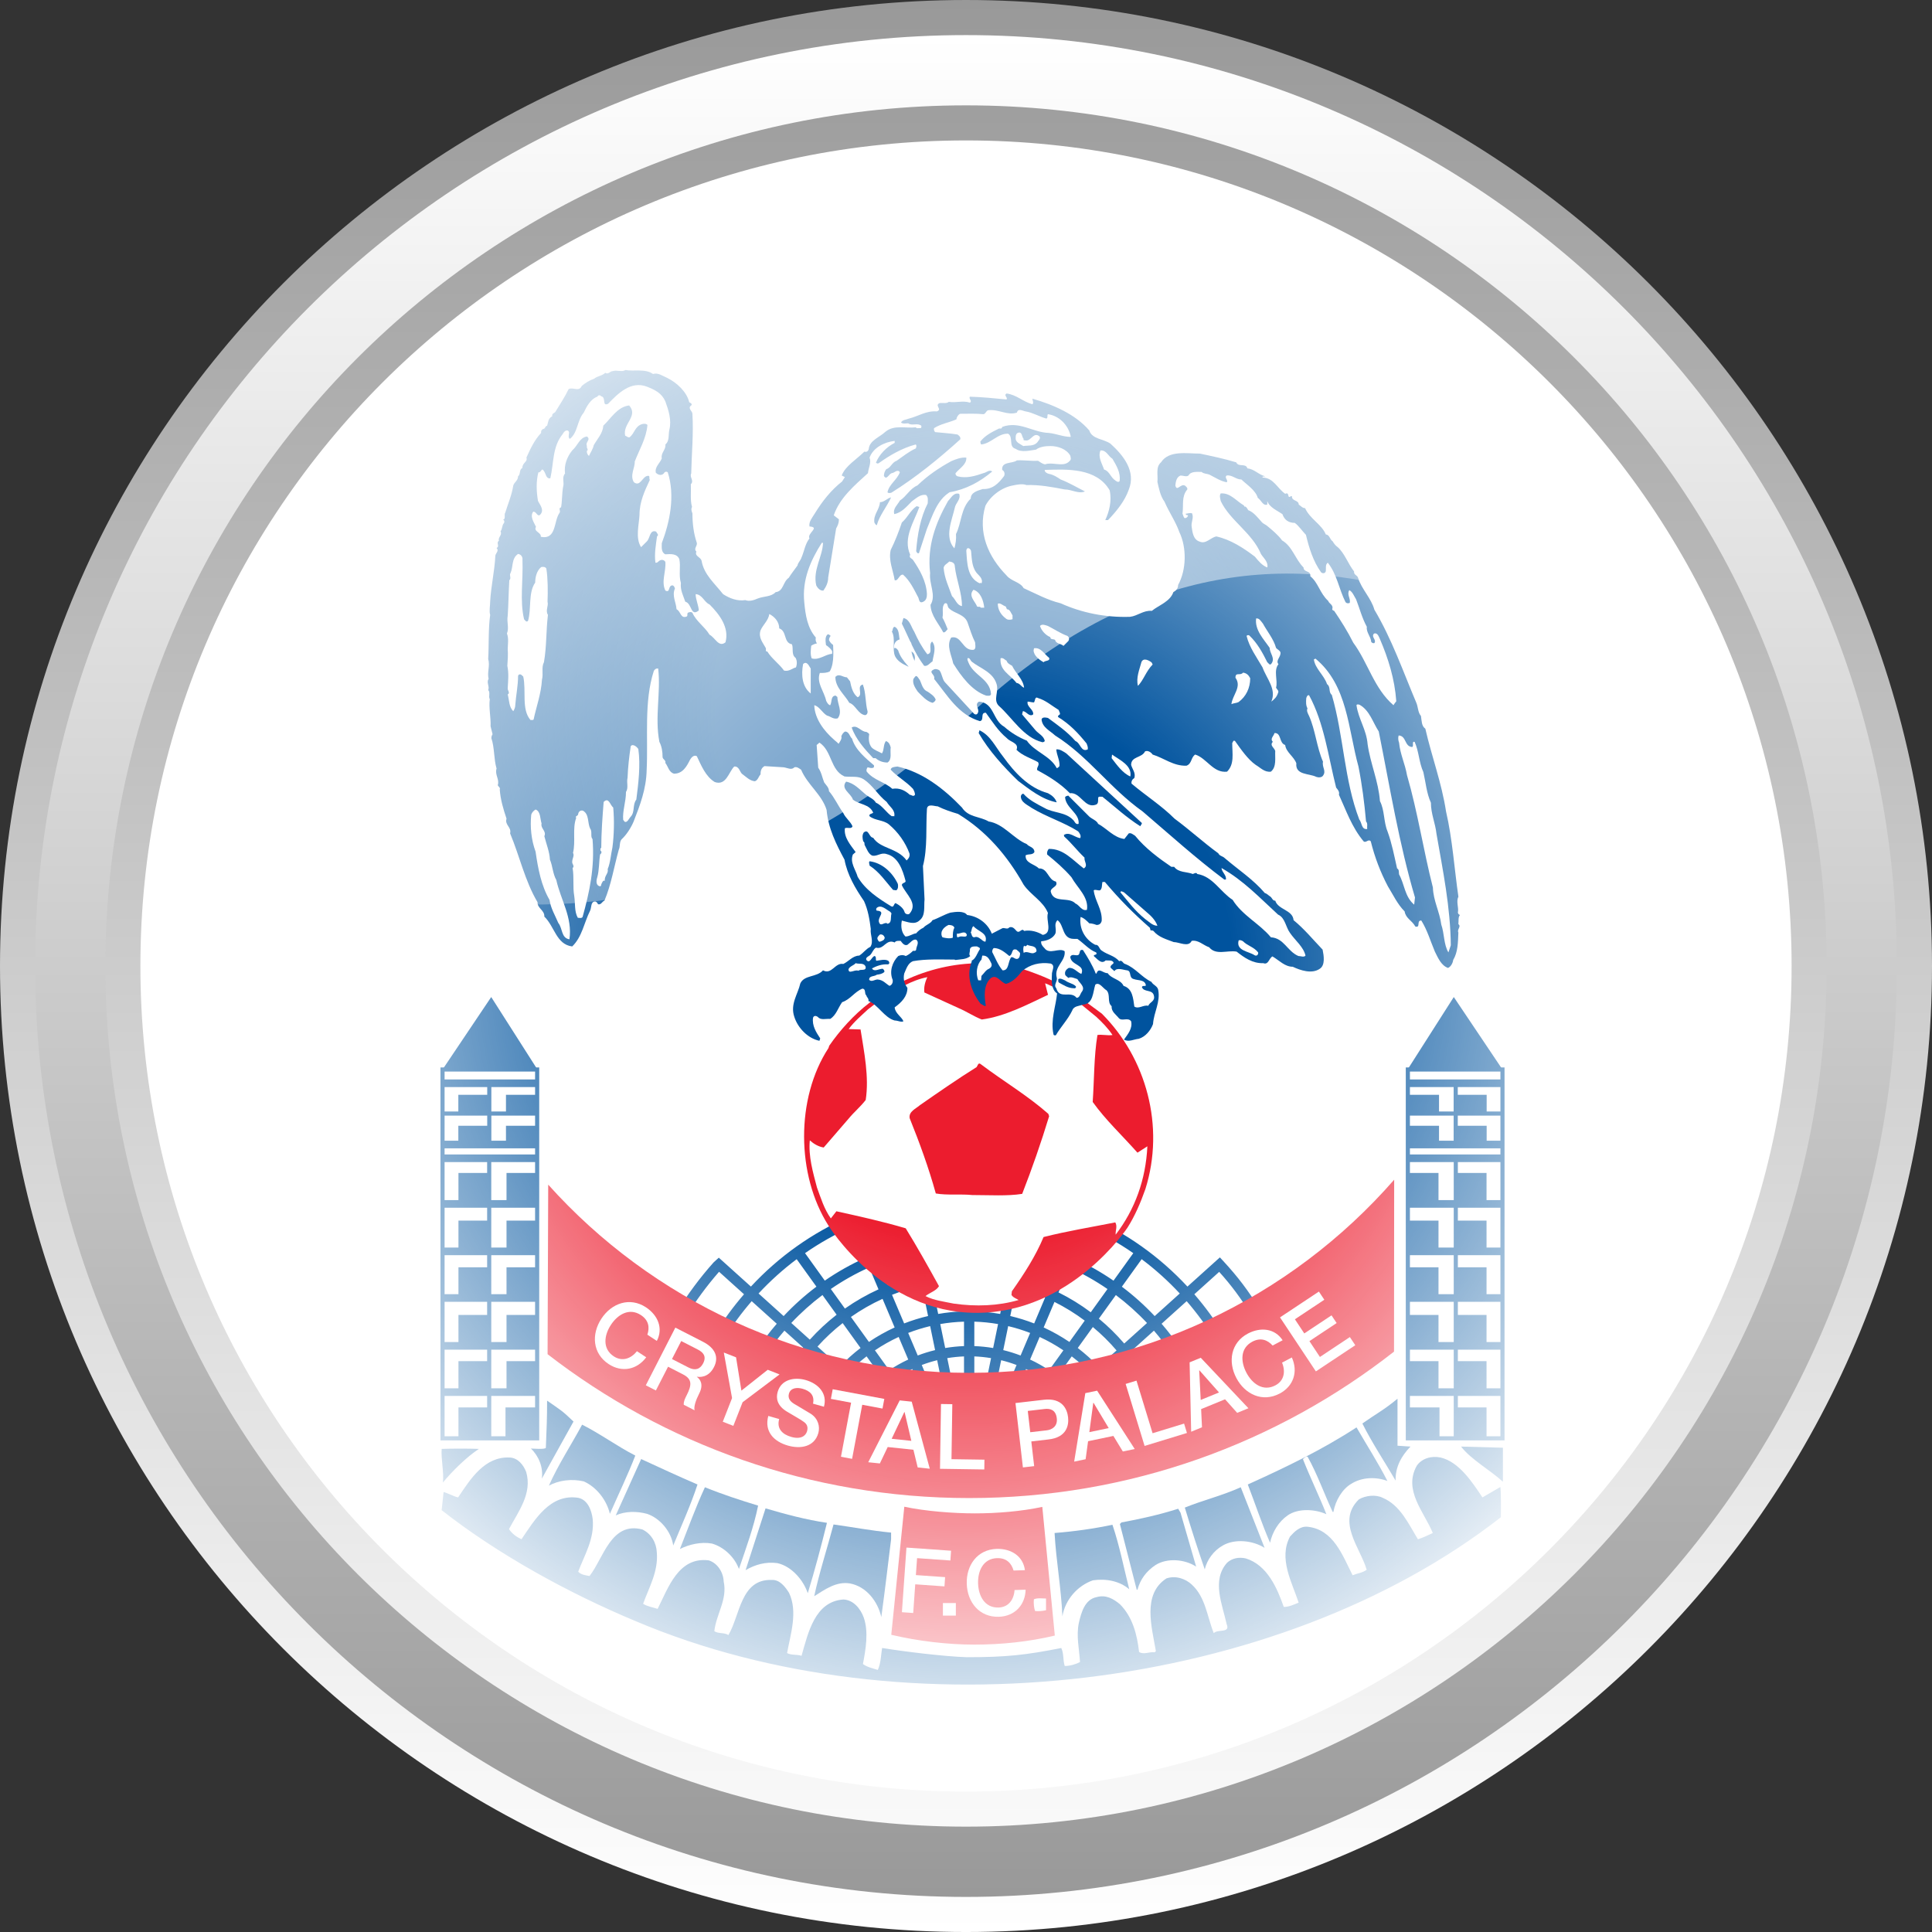 <?xml version="1.0" ?><!DOCTYPE svg  PUBLIC '-//W3C//DTD SVG 1.1//EN'  'http://www.w3.org/Graphics/SVG/1.1/DTD/svg11.dtd'><svg enable-background="new 2636.305 294.826 511.999 512" height="512px" id="Layer_1" version="1.1" viewBox="2636.305 294.826 511.999 512" width="511.999px" xml:space="preserve" xmlns="http://www.w3.org/2000/svg" xmlns:xlink="http://www.w3.org/1999/xlink"><rect x="2636.305" y="294.826" width="511.999" height="512" fill="#333333" stroke="none"/><linearGradient gradientTransform="matrix(0 -1 1 0 4.882813e-004 82.653)" gradientUnits="userSpaceOnUse" id="SVGID_1_" x1="-724.174" x2="-212.174" y1="2892.305" y2="2892.305"><stop offset="0" style="stop-color:#FFFFFF"/><stop offset="0.5" style="stop-color:#CCCCCC"/><stop offset="1" style="stop-color:#999999"/></linearGradient><path d="M3148.305,550.821c0,141.163-114.836,256.006-255.998,256.006  c-141.16,0-256.002-114.843-256.002-256.006c0-141.157,114.842-255.994,256.002-255.994  C3033.469,294.826,3148.305,409.663,3148.305,550.821z" fill="url(#SVGID_1_)"/><g><linearGradient gradientUnits="userSpaceOnUse" id="SVGID_2_" x1="2892.305" x2="2892.305" y1="797.528" y2="304.125"><stop offset="0" style="stop-color:#999999"/><stop offset="0.5" style="stop-color:#CCCCCC"/><stop offset="1" style="stop-color:#FFFFFF"/></linearGradient><path d="M2892.307,797.528c-136.035,0-246.703-110.672-246.703-246.707   c0-136.029,110.668-246.695,246.703-246.695c136.027,0,246.699,110.666,246.699,246.695   C3139.006,686.856,3028.334,797.528,2892.307,797.528z M2892.307,322.747c-125.766,0-228.082,102.313-228.082,228.073   c0,125.766,102.316,228.085,228.082,228.085c125.758,0,228.078-102.319,228.078-228.085   C3120.385,425.06,3018.065,322.747,2892.307,322.747z" fill="url(#SVGID_2_)"/></g><g><defs><path d="M2674.127,550.823c0,120.32,97.863,218.18,218.182,218.18c120.301,0,218.18-97.859,218.18-218.18    c0-120.303-97.879-218.163-218.18-218.163C2771.99,332.66,2674.127,430.521,2674.127,550.823z" id="SVGID_57_"/></defs><clipPath id="SVGID_4_"><use overflow="visible" xlink:href="#SVGID_57_"/></clipPath><rect clip-path="url(#SVGID_4_)" fill="#FFFFFF" height="512" width="512" x="2636.305" y="294.826"/><g clip-path="url(#SVGID_4_)"><path clip-rule="evenodd" d="M2753.96,582.621l0.209,111.583c0,0,68.57,52.313,142.749,43.01    c0-0.003,69.701,6.974,136.721-41.349l0.832-110.75l-21.569,13.492c0,0-41.199,59.423-117.388,66.715l-106.814-27.342    l-6.932-28.435l-12.03-16.407L2753.96,582.621L2753.96,582.621z" fill="#FFFFFF" fill-rule="evenodd"/><g><path d="M2878.891,738.685c-66.246,0-124.365-43.752-124.944-44.191l-0.142-0.112v-0.177l-0.209-112.267     l16.437,10.987l12.089,16.535l6.878,28.223l106.544,27.27c39.227-3.771,68.954-21.65,86.987-35.989     c19.563-15.556,29.966-30.414,30.07-30.564l0.106-0.099l22.131-13.844l-0.005,0.662l-0.83,110.934l-0.149,0.107     c-52.285,37.698-106.412,41.77-127.256,41.77c-6.128,0-9.68-0.351-9.715-0.354     C2891.082,738.315,2885.003,738.685,2878.891,738.685z M2754.531,694.022c3.257,2.424,59.965,43.937,124.36,43.937     c6.079,0,12.132-0.372,17.981-1.105c0.118,0,3.638,0.348,9.726,0.348c20.752,0,74.615-4.05,126.676-41.522l0.83-109.904     l-20.948,13.102c-0.755,1.072-11.16,15.534-30.151,30.64c-18.127,14.416-48.01,32.396-87.455,36.169l-0.064,0.006l-0.061-0.017     L2788.4,638.278l-6.967-28.576l-11.95-16.295l-15.158-10.104L2754.531,694.022z" fill="#FFFFFF"/></g><g><path d="M2894.058,690.739l-0.913-0.819l-0.916,0.819l-33.173-29.878c-0.177,0.209-0.354,0.418-0.524,0.632     l-2.116-1.729c0.198-0.247,0.405-0.493,0.611-0.734l-5.857-5.273c-1.117,1.374-2.167,2.81-3.155,4.304l-2.282-1.5     c1.063-1.614,2.198-3.16,3.404-4.636l-4.955-4.465c-1.827,2.116-3.524,4.363-5.089,6.733l-2.281-1.505     c1.639-2.486,3.423-4.84,5.341-7.055l-6.646-5.983c-2.699,3.12-5.174,6.487-7.389,10.084l-2.328-1.434     c2.307-3.738,4.877-7.242,7.685-10.482l-6.61-5.956c-3.285,3.758-6.267,7.817-8.865,12.082l-2.335-1.422     c2.837-4.649,6.108-9.063,9.728-13.121l0.102-0.104l1.302-1.173l8.506,7.659c14.795-15.946,35.514-25.122,57.845-25.122     c22.336,0,43.049,9.176,57.841,25.125l8.595-7.74l0.916,0.988c3.829,4.136,6.567,7.751,9.756,12.888l-2.321,1.44     c-2.833-4.563-5.289-7.879-8.533-11.479l-6.588,5.935c2.834,3.273,5.427,6.809,7.748,10.585l-2.327,1.431     c-2.234-3.635-4.727-7.033-7.451-10.184l-6.647,5.983c1.751,2.02,3.386,4.157,4.907,6.4l-2.266,1.532     c-1.447-2.137-3.005-4.178-4.671-6.104l-6.136,5.527c0.764,0.984,1.496,1.993,2.197,3.029l-2.265,1.533     c-0.632-0.933-1.285-1.844-1.969-2.728l-4.674,4.207c0.156,0.181,0.306,0.362,0.458,0.545l-2.107,1.74     c-0.126-0.155-0.252-0.305-0.38-0.455L2894.058,690.739z M2914.945,661.761l-13.263,18.431l23.72-21.361     c-1.586-1.655-3.284-3.177-5.073-4.553l-3.787,5.26c0.3,0.236,0.6,0.472,0.892,0.716l-1.737,2.107     C2915.448,662.157,2915.197,661.953,2914.945,661.761z M2860.882,658.827l23.725,21.364l-13.267-18.434     c-0.436,0.34-0.864,0.69-1.287,1.052l-1.779-2.073c0.482-0.411,0.971-0.813,1.469-1.199l-3.787-5.266     C2864.166,655.649,2862.467,657.17,2860.882,658.827z M2908.223,657.631l-9.063,21.388l13.564-18.854     C2911.287,659.211,2909.777,658.365,2908.223,657.631z M2873.562,660.161l13.562,18.857l-9.058-21.388     C2876.508,658.365,2875.002,659.208,2873.562,660.161z M2880.578,656.565l8.452,19.947l-4.368-21.22     C2883.278,655.636,2881.912,656.061,2880.578,656.565z M2901.624,655.295l-4.366,21.212l8.447-19.942     C2904.371,656.061,2903.008,655.638,2901.624,655.295z M2894.51,654.291v22.018l4.436-21.565     C2897.484,654.499,2896.002,654.347,2894.51,654.291z M2887.338,654.743l4.44,21.563v-22.015     C2890.284,654.347,2888.803,654.499,2887.338,654.743z M2909.289,655.115c1.74,0.812,3.428,1.758,5.034,2.829l3.787-5.267     c-2.003-1.353-4.105-2.536-6.291-3.54L2909.289,655.115z M2868.172,652.676l3.788,5.266c1.611-1.071,3.294-2.015,5.037-2.828     l-2.536-5.981C2872.276,650.14,2870.174,651.323,2868.172,652.676z M2921.924,652.058c1.947,1.491,3.788,3.142,5.506,4.943     l4.773-4.299c-1.931-2.255-4.033-4.325-6.283-6.197L2921.924,652.058z M2852.948,651.679l5.905,5.319     c1.717-1.799,3.557-3.452,5.506-4.943l-4.743-6.594C2857.232,647.324,2855,649.403,2852.948,651.679z M2902.176,652.617     c1.558,0.38,3.096,0.862,4.595,1.433l2.534-5.979c-1.894-0.733-3.838-1.338-5.822-1.81L2902.176,652.617z M2876.981,648.067     l2.531,5.98c1.5-0.573,3.038-1.05,4.602-1.43l-1.31-6.358C2880.82,646.731,2878.875,647.336,2876.981,648.067z M2894.51,651.556     c1.677,0.06,3.342,0.231,4.987,0.51l1.307-6.351c-2.065-0.359-4.167-0.575-6.294-0.635V651.556z M2885.483,645.712l1.307,6.354     c1.642-0.278,3.308-0.45,4.989-0.51v-6.476C2889.653,645.14,2887.547,645.356,2885.483,645.712z M2927.519,644.28     c2.408,1.989,4.652,4.191,6.716,6.592l6.042-5.438c-2.55-2.715-5.32-5.19-8.261-7.405L2927.519,644.28z M2912.886,646.618     c2.373,1.089,4.652,2.372,6.821,3.84l4.064-5.651c-2.521-1.891-5.205-3.552-8.021-4.957L2912.886,646.618z M2861.809,643.832     l4.768,6.62c2.167-1.467,4.448-2.753,6.819-3.837l-3.21-7.583C2867.256,640.372,2864.45,641.979,2861.809,643.832z      M2846.008,645.428l4.906,4.419c2.186-2.421,4.563-4.627,7.102-6.608l-3.751-5.218     C2851.322,640.236,2848.557,642.71,2846.008,645.428z M2904.033,643.586c2.162,0.506,4.277,1.167,6.338,1.965l2.902-6.861     c-2.479-1.084-5.048-1.979-7.684-2.673L2904.033,643.586z M2872.698,637.961l3.214,7.588c2.058-0.801,4.178-1.46,6.343-1.969     l-1.656-8.04C2877.894,636.143,2875.254,636.955,2872.698,637.961z M2933.613,635.811c3.101,2.328,6.01,4.931,8.692,7.791     l6.648-5.988c-3.107-3.348-6.489-6.388-10.098-9.093L2933.613,635.811z M2837.33,637.614l6.647,5.985     c2.681-2.863,5.592-5.469,8.688-7.796l-5.232-7.279C2843.823,631.226,2840.443,634.266,2837.33,637.614z M2894.51,642.343     c2.313,0.066,4.602,0.301,6.846,0.691l1.575-7.646c-2.753-0.576-5.568-0.93-8.421-1.061V642.343z M2883.281,635.015l1.653,8.02     c2.243-0.391,4.531-0.625,6.845-0.691v-8.066C2888.903,634.293,2886.061,634.544,2883.281,635.015z M2916.821,637.329     c2.999,1.489,5.859,3.247,8.548,5.261l4.431-6.157c-3.214-2.21-6.621-4.127-10.178-5.721L2916.821,637.329z M2856.48,636.424     l3.735,5.188c2.805-1.974,5.789-3.677,8.902-5.096l-2.461-5.814C2863.1,632.295,2859.694,634.21,2856.48,636.424z      M2906.142,633.337c2.81,0.73,5.552,1.681,8.198,2.835l2.769-6.526c-3.104-1.239-6.312-2.236-9.593-2.985L2906.142,633.337z      M2869.172,629.635l2.461,5.81c2.722-1.077,5.533-1.944,8.414-2.582l-1.276-6.208     C2875.485,627.399,2872.276,628.401,2869.172,629.635z M2920.687,628.195c3.745,1.677,7.328,3.688,10.708,6.021l5.244-7.293     c-3.919-2.722-8.086-5.064-12.443-7.001L2920.687,628.195z M2849.648,626.922l5.236,7.282c3.379-2.333,6.962-4.347,10.704-6.021     l-3.498-8.256C2857.733,621.86,2853.565,624.2,2849.648,626.922z M2894.51,631.592c3.04,0.129,6.037,0.51,8.973,1.12l1.355-6.602     c-3.381-0.619-6.835-0.975-10.328-1.047V631.592z M2881.446,626.106l1.283,6.231c2.963-0.507,5.985-0.774,9.05-0.792v-6.481     C2888.278,625.136,2884.825,625.487,2881.446,626.106z M2908.068,623.982c3.46,0.787,6.835,1.84,10.107,3.146l3.5-8.268     c-3.806-1.526-7.753-2.748-11.803-3.646L2908.068,623.982z M2864.608,618.864l3.498,8.254c3.27-1.304,6.65-2.359,10.113-3.142     l-1.803-8.758C2872.365,616.113,2868.416,617.336,2864.608,618.864z M2894.51,622.331c3.68,0.07,7.316,0.444,10.879,1.104     l1.806-8.763c-4.141-0.764-8.378-1.189-12.685-1.265V622.331z M2879.094,614.672l1.8,8.758c3.563-0.654,7.199-1.028,10.885-1.101     v-8.922C2887.472,613.483,2883.233,613.911,2879.094,614.672z" fill="#00539E"/></g><path clip-rule="evenodd" d="M3005.775,607.461c-27.409,31.368-67.706,51.182-112.63,51.182    c-44.218,0-84.183-19.358-111.557-49.873l-0.169,44.929c30.891,23.903,69.646,38.127,111.726,38.127    c42.474,0,81.562-14.494,112.59-38.807L3005.775,607.461L3005.775,607.461z" fill="#EC1C2E" fill-rule="evenodd"/><path clip-rule="evenodd" d="M2807.859,648.53c0.654-1.928,0.376-3.832-1.719-5.201    c-3.08-2.017-6.144-0.142-7.948,2.615c-1.806,2.761-2.293,6.322,0.781,8.334c2.239,1.462,4.559,0.598,6.128-1.366l2.458,1.607    c-2.452,3.313-6.443,4.095-9.93,1.815c-4.308-2.817-4.646-7.927-1.955-12.036c2.686-4.108,7.504-5.844,11.811-3.026    c3.229,2.143,4.611,5.608,2.89,8.905L2807.859,648.53L2807.859,648.53z" fill="#FFFFFF" fill-rule="evenodd"/><path clip-rule="evenodd" d="M2815.278,646.66l7.301,3.738    c3.338,1.709,4.259,4.131,2.938,6.717c-1.505,2.937-3.924,2.645-4.505,2.562l-0.024,0.045c0.856,0.598,1.856,1.974,0.616,4.395    c-0.91,1.773-1.486,3.534-1.227,4.451l-2.871-1.47c-0.064-0.873,0.363-1.706,0.744-2.456c1.439-2.807,1.5-4.344-0.964-5.603    l-3.937-2.02l-3.228,6.294l-2.671-1.371L2815.278,646.66L2815.278,646.66z M2814.389,654.985l4.393,2.249    c1.687,0.868,3.036,0.504,3.859-1.101c0.998-1.947-0.064-2.98-1.457-3.69l-4.348-2.23L2814.389,654.985L2814.389,654.985z" fill="#FFFFFF" fill-rule="evenodd"/><polygon clip-rule="evenodd" fill="#FFFFFF" fill-rule="evenodd" points="2830.309,665.327 2828.122,653.259 2831.368,654.534     2832.785,663.359 2839.762,657.829 2842.896,659.061 2833.104,666.428 2830.646,672.696 2827.85,671.6 2830.309,665.327   "/><path clip-rule="evenodd" d="M2842.799,670.885c-0.727,2.547,0.865,4.074,3.179,4.732    c2.543,0.726,3.847-0.255,4.206-1.502c0.36-1.275-0.188-1.979-0.789-2.427c-1.029-0.77-2.449-1.497-4.541-2.767    c-2.606-1.569-2.949-3.52-2.461-5.229c0.942-3.311,4.435-3.99,7.421-3.142c3.452,0.98,5.819,3.633,4.839,7.079l-2.893-0.822    c0.469-2.167-0.744-3.361-2.73-3.93c-1.342-0.383-3.172-0.377-3.648,1.289c-0.329,1.157,0.273,2.027,1.36,2.688    c0.235,0.143,3.626,2.133,4.408,2.63c1.987,1.267,2.504,3.412,2.018,5.129c-1.054,3.698-4.766,4.248-8.049,3.311    c-3.771-1.071-6.315-3.747-5.212-7.86L2842.799,670.885L2842.799,670.885z" fill="#FFFFFF" fill-rule="evenodd"/><polygon clip-rule="evenodd" fill="#FFFFFF" fill-rule="evenodd" points="2856.983,662.992 2870.656,665.552 2870.174,668.108     2864.809,667.101 2862.119,681.435 2859.169,680.88 2861.852,666.549 2856.501,665.547 2856.983,662.992   "/><path clip-rule="evenodd" d="M2874.737,665.944l3.182,0.338l4.784,17.767l-3.201-0.338    l-1.135-4.687l-6.812-0.718l-2.078,4.35l-3.085-0.321L2874.737,665.944L2874.737,665.944z M2872.603,676.12l5.217,0.547    l-1.786-7.611l-0.024-0.003l-0.048-0.008L2872.603,676.12L2872.603,676.12z" fill="#FFFFFF" fill-rule="evenodd"/><polygon clip-rule="evenodd" fill="#FFFFFF" fill-rule="evenodd" points="2885.672,666.903 2888.677,666.946 2888.457,681.524     2897.192,681.654 2897.156,684.249 2885.415,684.075 2885.672,666.903   "/><path clip-rule="evenodd" d="M2905.416,666.649l7.525-0.871    c4.872-0.563,6.174,2.485,6.412,4.612c0.248,2.105-0.321,5.367-5.198,5.905l-4.542,0.525l0.758,6.545l-2.984,0.345    L2905.416,666.649L2905.416,666.649z M2909.332,674.38l4.373-0.503c1.339-0.155,2.91-1.019,2.662-3.166    c-0.26-2.247-1.685-2.663-3.265-2.48l-4.425,0.509L2909.332,674.38L2909.332,674.38z" fill="#FFFFFF" fill-rule="evenodd"/><path clip-rule="evenodd" d="M2923.926,664.021l3.127-0.653l9.969,15.464l-3.154,0.653    l-2.504-4.122l-6.707,1.398l-0.653,4.775l-3.034,0.632L2923.926,664.021L2923.926,664.021z M2924.989,674.356l5.137-1.068    l-4.02-6.701l-0.025,0.006l-0.047,0.008L2924.989,674.356L2924.989,674.356z" fill="#FFFFFF" fill-rule="evenodd"/><polygon clip-rule="evenodd" fill="#FFFFFF" fill-rule="evenodd" points="2934.615,661.583 2937.488,660.705 2941.751,674.648     2950.099,672.093 2950.858,674.578 2939.633,678.012 2934.615,661.583   "/><path clip-rule="evenodd" d="M2951.563,655.861l2.955-1.213l12.632,13.377l-2.977,1.224    l-3.216-3.597l-6.342,2.601l0.229,4.815l-2.868,1.179L2951.563,655.861L2951.563,655.861z M2954.504,665.828l4.852-1.987    l-5.186-5.856l-0.021,0.01l-0.042,0.017L2954.504,665.828L2954.504,665.828z" fill="#FFFFFF" fill-rule="evenodd"/><path clip-rule="evenodd" d="M2973.561,651.409c-1.368-1.508-3.171-2.191-5.383-1.021    c-3.257,1.719-3.102,5.308-1.559,8.222c1.537,2.914,4.416,5.069,7.67,3.351c2.365-1.251,2.727-3.698,1.772-6.023l2.593-1.371    c1.711,3.749,0.461,7.617-3.219,9.562c-4.547,2.405-9.187,0.227-11.479-4.109c-2.293-4.341-1.479-9.395,3.073-11.8    c3.439-1.789,7.136-1.322,9.189,1.783L2973.561,651.409L2973.561,651.409z" fill="#FFFFFF" fill-rule="evenodd"/><polygon clip-rule="evenodd" fill="#FFFFFF" fill-rule="evenodd" points="2975.522,643.945 2985.827,637.105 2987.263,639.271     2979.467,644.448 2981.954,648.198 2989.172,643.408 2990.527,645.45 2983.315,650.24 2986.095,654.433 2994.032,649.162     2995.469,651.325 2985.024,658.26 2975.522,643.945   "/><g><polygon clip-rule="evenodd" fill="#FFFFFF" fill-rule="evenodd" points="2753.577,675.998 2778.656,675.998 2778.656,578.259      2753.577,578.259 2753.577,675.998    "/><path d="M2779.202,676.544h-26.171v-98.832h26.171V676.544z M2754.123,675.451h23.985v-96.646h-23.985V675.451z" fill="#00539E"/></g><g><path d="M2778.637,664.757h-25.156v-2.017h25.156V664.757z M2778.637,582.913h-25.156v-2.017h25.156V582.913z" fill="#00539E"/></g><g><rect fill="#00539E" height="1.096" width="25.156" x="2753.481" y="589.378"/></g><g><path d="M2778.637,652.499h-25.156v-2.02h25.156V652.499z M2778.469,639.821h-25.154v-2.02h25.154V639.821z      M2778.846,627.458h-25.156v-2.021h25.156V627.458z M2778.637,614.884h-25.156v-2.02h25.156V614.884z M2778.637,602.785h-25.156     v-2.019h25.156V602.785z M2778.637,599.138h-25.156v-2.019h25.156V599.138z" fill="#00539E"/></g><g><path d="M2766.494,675.813h-1.094v-74.222h1.094V675.813z M2766.518,598.153h-1.095v-16.225h1.095V598.153z" fill="#00539E"/></g><polygon clip-rule="evenodd" fill="#00539E" fill-rule="evenodd" points="2753.577,578.259 2766.481,559.05 2778.731,578.259     2753.577,578.259   "/><polygon clip-rule="evenodd" fill="#00539E" fill-rule="evenodd" points="2770.535,638.86 2778.72,638.86 2778.72,630.675     2770.535,630.675 2770.535,638.86   "/><polygon clip-rule="evenodd" fill="#00539E" fill-rule="evenodd" points="2770.535,651.481 2778.72,651.481 2778.72,643.296     2770.535,643.296 2770.535,651.481   "/><polygon clip-rule="evenodd" fill="#00539E" fill-rule="evenodd" points="2770.535,663.74 2778.72,663.74 2778.72,655.552     2770.535,655.552 2770.535,663.74   "/><polygon clip-rule="evenodd" fill="#00539E" fill-rule="evenodd" points="2770.265,675.998 2778.447,675.998 2778.447,667.813     2770.265,667.813 2770.265,675.998   "/><polygon clip-rule="evenodd" fill="#00539E" fill-rule="evenodd" points="2770.535,626.48 2778.72,626.48 2778.72,618.298     2770.535,618.298 2770.535,626.48   "/><polygon clip-rule="evenodd" fill="#00539E" fill-rule="evenodd" points="2770.535,613.861 2778.72,613.861 2778.72,605.672     2770.535,605.672 2770.535,613.861   "/><polygon clip-rule="evenodd" fill="#00539E" fill-rule="evenodd" points="2757.798,638.86 2765.989,638.86 2765.989,630.675     2757.798,630.675 2757.798,638.86   "/><polygon clip-rule="evenodd" fill="#00539E" fill-rule="evenodd" points="2757.798,651.481 2765.989,651.481 2765.989,643.296     2757.798,643.296 2757.798,651.481   "/><polygon clip-rule="evenodd" fill="#00539E" fill-rule="evenodd" points="2757.798,663.74 2765.989,663.74 2765.989,655.552     2757.798,655.552 2757.798,663.74   "/><polygon clip-rule="evenodd" fill="#00539E" fill-rule="evenodd" points="2757.798,675.998 2765.989,675.998 2765.989,667.813     2757.798,667.813 2757.798,675.998   "/><polygon clip-rule="evenodd" fill="#00539E" fill-rule="evenodd" points="2757.798,626.48 2765.989,626.48 2765.989,618.298     2757.798,618.298 2757.798,626.48   "/><polygon clip-rule="evenodd" fill="#00539E" fill-rule="evenodd" points="2757.798,613.861 2765.989,613.861 2765.989,605.672     2757.798,605.672 2757.798,613.861   "/><polygon clip-rule="evenodd" fill="#00539E" fill-rule="evenodd" points="2757.766,589.925 2765.969,589.925 2765.969,584.959     2757.766,584.959 2757.766,589.925   "/><polygon clip-rule="evenodd" fill="#00539E" fill-rule="evenodd" points="2757.766,598.128 2765.969,598.128 2765.969,593.16     2757.766,593.16 2757.766,598.128   "/><polygon clip-rule="evenodd" fill="#00539E" fill-rule="evenodd" points="2770.391,589.925 2778.591,589.925 2778.591,584.959     2770.391,584.959 2770.391,589.925   "/><polygon clip-rule="evenodd" fill="#00539E" fill-rule="evenodd" points="2770.391,598.128 2778.591,598.128 2778.591,593.16     2770.391,593.16 2770.391,598.128   "/><g><polygon clip-rule="evenodd" fill="#FFFFFF" fill-rule="evenodd" points="3009.401,675.998 3034.474,675.998 3034.474,578.259      3009.401,578.259 3009.401,675.998    "/><path d="M3035.02,676.544h-26.166v-98.832h26.166V676.544z M3009.948,675.451h23.983v-96.646h-23.983V675.451z" fill="#00539E"/></g><g><path d="M3034.571,664.757h-25.154v-2.017h25.154V664.757z M3034.571,582.913h-25.154v-2.017h25.154V582.913z" fill="#00539E"/></g><g><rect fill="#00539E" height="1.096" width="25.154" x="3009.416" y="589.378"/></g><g><path d="M3034.571,652.499h-25.154v-2.02h25.154V652.499z M3034.741,639.821h-25.156v-2.02h25.156V639.821z      M3034.367,627.458h-25.159v-2.021h25.159V627.458z M3034.571,614.884h-25.154v-2.02h25.154V614.884z M3034.571,602.785h-25.154     v-2.019h25.154V602.785z M3034.571,599.138h-25.154v-2.019h25.154V599.138z" fill="#00539E"/></g><g><path d="M3022.653,675.813h-1.093v-74.222h1.093V675.813z M3022.631,598.153h-1.093v-16.225h1.093V598.153z" fill="#00539E"/></g><polygon clip-rule="evenodd" fill="#00539E" fill-rule="evenodd" points="3034.474,578.259 3021.573,559.05 3009.323,578.259     3034.474,578.259   "/><polygon clip-rule="evenodd" fill="#00539E" fill-rule="evenodd" points="3009.336,638.86 3017.521,638.86 3017.521,630.675     3009.336,630.675 3009.336,638.86   "/><polygon clip-rule="evenodd" fill="#00539E" fill-rule="evenodd" points="3009.336,651.481 3017.521,651.481 3017.521,643.296     3009.336,643.296 3009.336,651.481   "/><polygon clip-rule="evenodd" fill="#00539E" fill-rule="evenodd" points="3009.336,663.74 3017.521,663.74 3017.521,655.552     3009.336,655.552 3009.336,663.74   "/><polygon clip-rule="evenodd" fill="#00539E" fill-rule="evenodd" points="3009.61,675.998 3017.789,675.998 3017.789,667.813     3009.61,667.813 3009.61,675.998   "/><polygon clip-rule="evenodd" fill="#00539E" fill-rule="evenodd" points="3009.336,626.48 3017.521,626.48 3017.521,618.298     3009.336,618.298 3009.336,626.48   "/><polygon clip-rule="evenodd" fill="#00539E" fill-rule="evenodd" points="3009.336,613.861 3017.521,613.861 3017.521,605.672     3009.336,605.672 3009.336,613.861   "/><polygon clip-rule="evenodd" fill="#00539E" fill-rule="evenodd" points="3022.069,638.86 3030.253,638.86 3030.253,630.675     3022.069,630.675 3022.069,638.86   "/><polygon clip-rule="evenodd" fill="#00539E" fill-rule="evenodd" points="3022.069,651.481 3030.253,651.481 3030.253,643.296     3022.069,643.296 3022.069,651.481   "/><polygon clip-rule="evenodd" fill="#00539E" fill-rule="evenodd" points="3022.069,663.74 3030.253,663.74 3030.253,655.552     3022.069,655.552 3022.069,663.74   "/><polygon clip-rule="evenodd" fill="#00539E" fill-rule="evenodd" points="3022.069,675.998 3030.253,675.998 3030.253,667.813     3022.069,667.813 3022.069,675.998   "/><polygon clip-rule="evenodd" fill="#00539E" fill-rule="evenodd" points="3022.069,626.48 3030.253,626.48 3030.253,618.298     3022.069,618.298 3022.069,626.48   "/><polygon clip-rule="evenodd" fill="#00539E" fill-rule="evenodd" points="3022.069,613.861 3030.253,613.861 3030.253,605.672     3022.069,605.672 3022.069,613.861   "/><polygon clip-rule="evenodd" fill="#00539E" fill-rule="evenodd" points="3022.085,589.925 3030.285,589.925 3030.285,584.959     3022.085,584.959 3022.085,589.925   "/><polygon clip-rule="evenodd" fill="#00539E" fill-rule="evenodd" points="3022.085,598.128 3030.285,598.128 3030.285,593.16     3022.085,593.16 3022.085,598.128   "/><polygon clip-rule="evenodd" fill="#00539E" fill-rule="evenodd" points="3009.459,589.925 3017.66,589.925 3017.66,584.959     3009.459,584.959 3009.459,589.925   "/><polygon clip-rule="evenodd" fill="#00539E" fill-rule="evenodd" points="3009.459,598.128 3017.66,598.128 3017.66,593.16     3009.459,593.16 3009.459,598.128   "/><path clip-rule="evenodd" d="M2928.293,563.443c11.758,11.758,16.798,29.82,11.549,46.511    c-1.262,3.566-2.732,7.032-4.725,10.183c0,0-14.84,22.606-40.031,22.606c-25.199,0-39.233-23.132-39.233-23.132    c-8.503-13.335-8.71-33.7,0-47.032l0.209-0.629c2.837-4.098,6.519-8.19,10.611-11.34l1.732-1.425    c10.884-7.979,25.938-11.329,38.519-7.504l0.664,0.028c4.722,1.578,9.563,3.557,13.73,6.607L2928.293,563.443L2928.293,563.443z" fill="#EC1C2E" fill-rule="evenodd"/><path clip-rule="evenodd" d="M2926.823,564.284c1.571,1.47,3.044,2.94,4.306,4.831    c-1.262,0.209-2.836-0.212-3.992,0c-0.943,5.667-0.842,11.862-1.257,17.74c3.461,4.829,7.765,8.816,11.862,13.439l2.627-1.682    c-0.426,8.816-3.26,16.69-8.402,23.413c-0.101-1.053,0.525-2.207-0.101-3.254c-6.299,1.255-12.813,2.309-19.005,3.883    c-2.105,5.038-5.148,9.763-8.402,14.383l-0.104,0.945c0.417,0.733,1.264,0.942,1.888,1.362    c-5.458,1.578-11.334,1.787-17.213,0.946c-2.52-0.525-5.249-0.839-7.456-1.993c1.157-0.947,2.834-1.366,3.57-2.627    c-2.836-5.146-5.776-10.395-8.816-15.328c-5.986-1.783-12.179-3.148-18.37-4.516l-1.474,1.891    c-1.789-2.517-2.627-5.351-3.674-8.185c-1.051-3.989-2.312-8.297-1.896-12.496c1.056,0.948,2.319,1.679,3.678,1.891l6.617-7.665    c1.471-1.783,3.149-3.149,4.516-4.933c0.942-6.088-0.424-12.705-1.366-18.689l-3.149-0.101c1.471-1.999,3.359-3.573,5.148-5.25    l2.509-1.934c0.57-0.418,1.154-0.836,1.729-1.262c3.533-2.124,7.314-4.534,11.467-5.308c-0.617,1.272-0.973,2.686-0.791,4.055    l9.211,4.207c2.124,0.911,3.899,2.143,5.999,2.954c6.108-0.796,12.078-3.956,17.559-6.537l-0.78-3.053    c2.328,0.856,4.369,2.228,6.479,3.47c0.292,0.244,0.638,0.691,1.141,0.542L2926.823,564.284L2926.823,564.284z" fill="#FFFFFF" fill-rule="evenodd"/><path clip-rule="evenodd" d="M2896.27,576.882c5.986,4.516,12.387,8.292,17.854,13.124    l0.209,0.632c-2.103,6.925-4.517,13.856-7.138,20.573c-3.892,0.632-8.821,0.313-13.236,0.313    c-3.042-0.313-6.712,0.105-9.655-0.417c-1.893-6.822-4.303-13.437-6.928-19.947c-0.311-1.787,1.679-2.521,2.727-3.463    c4.834-3.362,9.973-6.932,15.016-10.082C2895.432,577.198,2895.536,576.253,2896.27,576.882L2896.27,576.882z" fill="#EC1C2E" fill-rule="evenodd"/><path clip-rule="evenodd" d="M2788.291,671.546c-2.801,5.078-5.603,10.055-8.397,15.133    c0.417-3.006-0.827-6.013-2.903-7.981c0.417,0,3.861,0.311,3.969-0.209c0.209-5.18,0.332-7.82,0.332-12.48    C2784.816,668.493,2785.183,668.541,2788.291,671.546L2788.291,671.546z" fill="#00539E" fill-rule="evenodd"/><path clip-rule="evenodd" d="M3010.097,678.181c-2.384,2.485-4.044,5.388-3.94,9.018    c-2.9-4.977-6.221-9.953-8.811-15.136c3.835-2.693,5.686-3.559,9.313-6.563v12.456L3010.097,678.181L3010.097,678.181z" fill="#00539E" fill-rule="evenodd"/><path clip-rule="evenodd" d="M2804.666,680.568c-1.965,5.071-4.459,10.257-6.735,15.438    c-0.827-3.523-3.423-7.046-6.944-8.604c-3.109-0.723-6.631-0.309-9.229,1.144c2.493-5.6,5.913-10.78,8.812-16.168    C2795.336,674.758,2799.797,678.075,2804.666,680.568L2804.666,680.568z" fill="#00539E" fill-rule="evenodd"/><path clip-rule="evenodd" d="M3003.98,687.3c-3-1.139-6.739-1.037-9.534,0.729    c-2.384,1.344-4.248,4.454-4.77,7.461h-0.207c-2.276-4.871-4.038-9.951-6.634-14.614c-0.409-0.209-0.827,0.313-1.245,0.618    c1.872,4.77,4.253,9.642,6.222,14.618c-2.903-1.348-7.46-1.658-10.261,0.311c-2.383,1.654-4.043,4.352-4.665,7.252    c-2.175-4.974-3.938-10.361-5.902-15.442c9.839-4.456,19.583-9.119,28.812-15.132    C2998.487,677.765,3001.494,682.431,3003.98,687.3L3003.98,687.3z" fill="#00539E" fill-rule="evenodd"/><path clip-rule="evenodd" d="M3034.592,687.509c-3.104-2.903-8.498-5.908-11.088-9.328    l11.088,0.308V687.509L3034.592,687.509z" fill="#00539E" fill-rule="evenodd"/><path clip-rule="evenodd" d="M2763.213,678.802c-3.146,2.062-6.958,5.777-9.534,8.905    c0.315-2.694-0.53-6.214-0.327-8.905C2756.052,678.698,2760.615,678.698,2763.213,678.802L2763.213,678.802z" fill="#00539E" fill-rule="evenodd"/><path clip-rule="evenodd" d="M3029.166,691.655l4.756-2.762    c0.209,1.867,0.134,6.142,0.134,8.009c-59.012,46.129-157.766,57.975-229.39,27.505c-17.41-7.256-36.3-17.558-51.324-29.372    l0.519-4.794c0.724,0.103,3.021,1.307,3.852,1.414c3.321-4.976,7.049-10.885,13.681-10.573c2.18,0.106,3.629,1.971,4.357,3.835    c1.657,5.702-2.07,10.467-4.563,15.134c0.827,1.24,1.968,2.07,3.317,2.692c3.524-5.18,7.566-12.124,15.027-10.986    c2.494,0.52,3.527,3.214,3.839,5.598c0.52,5.287-2.175,9.535-3.839,13.991c0.828,0.83,1.867,0.935,3.006,1.142    c3.73-4.768,5.701-14.511,13.999-12.337c2.378,1.141,3.728,3.524,3.832,6.117c0.41,5.078-2.075,9.224-3.635,13.579    c1.145,0.723,2.599,0.932,3.847,1.347c2.797-5.493,5.49-13.89,13.567-12.853c2.285,0.726,3.841,3.112,3.939,5.598    c1.037,4.767-1.962,8.603-2.481,13.163c1.033,0.726,2.691,0.311,3.728,1.034c3.112-5.178,3.214-14.924,11.506-14.609    c2.072-0.108,3.526,1.759,4.563,3.417c2.381,4.976,0.413,10.884-0.52,15.962c1.141,0.621,2.691,0.313,3.835,0.726    c1.76-6.114,3.52-14.406,11.094-14.926c2.694,0.107,4.558,2.488,5.386,4.77c1.347,3.833,0.517,8.499-0.209,12.334    c1.141,0.83,2.595,1.141,3.939,1.554c0.83-1.76,0.83-3.938,1.142-5.804c5.803,0.932,16.256,2.236,22.475,2.442    c10.261,0,15.662-0.576,24.996-2.442c0.724,1.453,0.41,3.213,0.93,4.767c1.344,0,2.802-0.414,4.044-1.036    c-0.207-3.42-1.034-6.941-0.311-10.364c0.621-2.694,1.559-6.22,4.663-6.841c2.493-0.726,4.458,0.418,6.221,1.867    c3.313,3.313,4.56,7.983,5.076,12.646c1.244,0.827,2.696-0.107,4.147,0.099l0.311-0.311c-1.035-6.216-3.728-15.027,2.799-19.275    c2.483-0.83,5.081,0.102,6.735,1.658c3.628,3.315,4.045,8.495,5.807,12.853c1.034-1.144,4.455,0.102,3.417-2.384    c-1.135-5.183-4.038-11.609,0.103-16.272c1.353-1.245,3.214-1.557,4.977-1.144c5.701,1.765,8.297,7.879,10.057,12.855    c1.347,0,2.691-0.622,3.939-1.142c-1.763-5.388-5.395-11.714-2.282-17.515c1.142-1.246,2.588-2.8,4.663-2.593    c6.843,0.723,9.227,7.566,11.921,12.853c1.246-0.517,2.59-0.624,3.73-1.449c-1.657-5.807-8.086-12.751-2.073-18.656    c1.761-1.039,4.46-1.35,6.323-0.418c4.666,1.972,6.844,6.944,9.329,10.986c1.35-0.412,2.589-1.033,3.938-1.655    c-2.281-5.598-7.878-11.296-4.252-17.826c1.35-1.972,3.94-2.693,6.325-2.18C3022.949,682.222,3026.471,687.611,3029.166,691.655    L3029.166,691.655z" fill="#00539E" fill-rule="evenodd"/><path clip-rule="evenodd" d="M2821.149,688.232c-1.76,5.389-4.25,10.885-6.431,16.171    c-0.517-3.73-3.522-7.255-6.944-8.396c-2.694-0.726-5.804-0.726-8.292,0.416l6.741-14.929    C2811.196,683.776,2816.071,686.057,2821.149,688.232L2821.149,688.232z" fill="#00539E" fill-rule="evenodd"/><path clip-rule="evenodd" d="M2971.435,705.024c-3.11-1.971-7.877-2.487-11.089-0.621    c-2.384,1.348-4.146,3.729-4.771,6.321c-1.864-5.389-3.627-10.882-5.281-16.375c4.871-1.972,10.053-3.214,14.82-5.389    L2971.435,705.024L2971.435,705.024z" fill="#00539E" fill-rule="evenodd"/><path clip-rule="evenodd" d="M2837.213,693.829c-1.143,5.699-3.215,11.303-5.081,16.793    c-1.141-3.109-3.939-5.804-7.147-6.736c-2.904-0.52-6.014,0.206-8.502,1.449c2.175-5.493,4.146-10.986,6.637-16.375    C2827.678,690.824,2832.446,692.377,2837.213,693.829L2837.213,693.829z" fill="#00539E" fill-rule="evenodd"/><path clip-rule="evenodd" d="M2855.453,698.39c-1.551,6.323-3.216,12.543-5.08,18.657    c-1.141-3.42-4.247-7.148-8.08-7.981c-3.109-0.415-5.911,0.415-8.399,1.867l5.29-16.375    C2844.465,696.112,2849.86,697.563,2855.453,698.39L2855.453,698.39z" fill="#00539E" fill-rule="evenodd"/><path clip-rule="evenodd" d="M2949.151,695.696c1.351,4.768,2.797,9.535,4.146,14.305    c-3.004-1.971-7.67-2.384-10.779-0.415c-2.482,1.658-4.041,3.832-4.768,6.526h-0.206l-4.457-17.411l0.413-0.414    c5.08-0.933,10.158-2.073,15.03-3.627L2949.151,695.696L2949.151,695.696z" fill="#00539E" fill-rule="evenodd"/><path clip-rule="evenodd" d="M2931.116,698.907c1.864,5.495,3.01,11.403,4.456,17.103    c-2.485-2.177-6.111-2.9-9.639-2.383c-4.148,1.451-7.357,5.185-8.085,9.537c-0.309-7.465-1.659-14.615-2.07-22.077    C2921.063,700.672,2926.14,699.944,2931.116,698.907L2931.116,698.907z" fill="#00539E" fill-rule="evenodd"/><path clip-rule="evenodd" d="M2872.455,700.98v1.763c-0.835,6.843-1.664,13.787-2.595,20.628    c-0.933-4.146-3.94-8.086-8.293-8.913c-3.62-0.624-6.684,1.622-9.488,3.385c1.245-5.907,3.564-13.109,5.118-19.019    C2862.383,699.55,2867.165,700.463,2872.455,700.98L2872.455,700.98z" fill="#00539E" fill-rule="evenodd"/><path clip-rule="evenodd" d="M2912.525,694.167c-5.529,1.193-12.101,1.719-17.845,1.719    c-5.73,0-13.202-0.572-18.725-1.765l-3.455,33.941c6.895,1.634,14.801,2.605,21.994,2.605c7.201,0,14.433-0.758,21.346-2.394    L2912.525,694.167L2912.525,694.167z" fill="#EC1C2E" fill-rule="evenodd"/><polygon clip-rule="evenodd" fill="#FFFFFF" fill-rule="evenodd" points="2876.526,704.951 2888.346,705.784 2888.168,708.372     2879.341,707.751 2879.02,712.24 2886.768,712.782 2886.599,715.232 2878.852,714.684 2878.313,722.288 2875.319,722.076     2876.526,704.951   "/><polygon clip-rule="evenodd" fill="#FFFFFF" fill-rule="evenodd" points="2886.187,722.985 2889.615,722.985 2889.615,719.648     2886.187,719.648 2886.187,722.985   "/><path clip-rule="evenodd" d="M2904.912,711.034c-0.568-1.958-1.891-3.361-4.387-3.283    c-3.68,0.117-5.115,3.411-5.019,6.706c0.104,3.297,1.751,6.497,5.426,6.38c2.673-0.083,4.075-2.127,4.241-4.634l2.934-0.094    c-0.115,4.119-2.934,7.046-7.092,7.181c-5.15,0.16-8.356-3.831-8.509-8.739c-0.161-4.904,2.791-9.094,7.938-9.253    c3.873-0.097,7,1.947,7.473,5.64L2904.912,711.034L2904.912,711.034z" fill="#FFFFFF" fill-rule="evenodd"/><path clip-rule="evenodd" d="M2913.51,721.555c-0.936,0.208-1.972,0.313-2.903,0.208    c-0.314-0.932-0.413-2.073-0.314-3.108c0.93-0.416,2.179-0.209,3.218-0.209V721.555L2913.51,721.555z" fill="#FFFFFF" fill-rule="evenodd"/><path clip-rule="evenodd" d="M3022.792,539.736c0.101-0.842-0.108-1.896,0.423-2.424    c-0.322-0.104-0.633-0.423-0.531-0.844c0.209-1.162-0.523-2.743,0.108-4.013c-1.056-7.279-1.58-15.295-3.271-22.574    c-1.163-7.596-3.799-14.559-5.488-21.942c-1.055-0.739-0.947-2.11-1.162-3.375c-0.843-0.953-0.733-2.429-1.262-3.589    c-3.483-8.228-6.44-16.776-11.082-24.581c-0.838-3.061-3.371-5.383-4.32-8.441c-0.217-0.736-1.164-0.736-1.058-1.688    c-1.583-2.003-2.533-4.853-4.325-6.433c-0.632-0.423-1.056-1.058-1.371-1.585c-0.736-0.423-0.736-1.688-1.794-1.792    c-1.056-2.639-4.222-4.114-5.489-6.967c-0.732,0-1.156-0.632-1.684-0.947c0-1.265-1.901-0.842-1.795-2.215h-0.315    c-1.055,0.844-0.209-1.267-1.479-0.635c-2.215-1.581-3.059-4.221-6.009-4.323v-0.211l0.732-0.105    c-1.794-0.423-2.845-1.898-4.746-2.109c-0.423-1.479-2.318-0.212-2.951-1.586c-3.062-0.948-6.646-1.688-9.602-2.319    c-3.483,0-8.227-0.948-10.338,2.319c-1.476,1.269-0.741,3.38-0.95,5.169c0.424,1.794,0.741,3.695,1.896,5.276    c1.166,2.745,2.96,5.275,3.911,8.019c1.998,4.116,1.896,10.021-0.321,14.031c0,0.95-0.528,1.479-1.265,1.898    c-0.847,2.534-3.905,3.482-5.699,4.96c-2.215-0.208-3.792,1.371-5.801,1.581c-6.437,0.213-12.768-1.051-18.356-3.584    c-3.484-0.847-6.54-2.533-9.811-4.012c-0.95-1.688-3.275-1.792-4.539-3.375c-4.854-4.961-7.701-11.394-5.594-18.464    c1.372-2.636,4.329-4.853,7.281-5.378c1.061-0.214,2.533-0.529,3.588-0.106c3.482-0.107,6.856,0.527,10.123,1.162    c1.902,0,3.697,1.264,5.384,0.525c-2.11-1.056-4.218-2.32-6.433-3.164c-0.948-0.635-1.898-1.267-3.064-1.479    c-0.525-0.104-1.258-0.526-1.156-1.055c6.116-0.212,13.717-0.527,17.193,5.381c0.637,2.745-0.104,5.696-1.156,7.911h0.733    c2.325-2.426,4.436-5.062,5.485-8.016c2.012-4.96-1.474-9.179-4.848-12.24c-1.795-1.267-4.856-1.159-5.592-3.479    c-3.691-4.328-9.6-6.859-15.084-8.441c0,0.53,0.42,1.055,0,1.479c-2.433-0.635-4.227-2.534-6.861-2.851    c-0.842,0.525,0.422,1.056,0,1.584c-3.268-0.319-6.434-0.635-9.703-0.737c-0.422,0.525,0.736,1.157,0,1.58    c-1.904-0.632-3.587,0.107-5.596-0.211c-0.633,0.526-1.58,0.211-2.423,0.318c-1.476,0.632,0.843,1.687-0.743,2.212    c-2.849-0.209-4.848,1.267-7.386,1.901c-0.734,0.316-1.795,0.316-2.105,1.056c0.528,0.423,1.265,0.208,1.899,0.208    c1.053,0.74,2.423-0.208,3.479,0.635c0,0.212,0.107,0.528-0.209,0.634c-0.423-0.105-0.947,0.211-1.264-0.212    c-2.748,0.315-5.699-0.737-8.02,1.162c-1.585,1.478-4.223,2.318-4.435,4.537c-0.102,0.632-0.629,0.948-1.162,0.738    c-1.997,2.004-5.058,3.798-6.011,6.329l0.844,0.42l-0.735,1.163c-2.958,2.319-5.277,5.275-7.28,8.543    c-0.635,1.055-1.585,2.11-1.37,3.378c2.95,0.211-0.74,1.791,0,3.163c-1.163,1.478-1.372,3.377-2.111,5.066    c-0.208,0.739-0.954,1.372-1.056,2.108c-0.738,1.058-1.687,2.214-2.319,3.27c-1.585,1.056-1.37,3.59-3.483,3.798    c-1.157,1.267-3.164,1.056-4.744,1.688c-0.953,0.423-2.217,0.847-3.271,0.423c-2.111,0.316-4.114-0.423-5.909-1.58    c-2.318-2.957-5.062-5.169-5.699-8.864c-0.313-1.057-1.896-1.157-1.371-2.427c-0.841-0.739,0.319-1.479,0.109-2.32    c-0.843-2.426-1.164-5.169-1.164-7.804c-0.206-0.53-0.421-1.162-0.103-1.69c-0.529-1.797-0.217-4.009-0.318-6.015    c0.95-0.951-0.423-1.899,0.102-2.847c0.113-5.384,0.641-10.338,0.319-15.829c0-0.733-1.372-1.473-0.319-2.212    c0.424-0.424-0.313-0.739-0.524-0.844c-0.632-2.745-3.271-5.172-5.798-6.436c-1.27-0.53-2.433-1.479-3.805-1.056    c-2.002-1.478-5.27-0.635-7.278-1.055c-1.056,0.632-2.322-0.106-3.477,0.316c-0.638,0-1.061,0.95-1.901,0.423    c-0.844,0.841-2.11,0.844-2.957,1.58c-1.267,0.423-2.218,1.055-3.268,1.901c-0.742,1.688-2.321,0.209-3.484,0.842    c-0.95,2.008-2.21,3.903-3.371,5.806c-0.212,0.633-1.163,0.524-0.954,1.368c-1.162,0.635-1.05,1.583-1.371,2.533    c-0.63,0.105-0.421,0.845-1.05,0.845c-0.321,0.209-0.637,0.423-0.53,1.056c-1.792,1.896-2.85,4.221-3.905,6.539    c0.424,1.163-1.157,1.372-1.055,2.743c-0.945,0.424-0.421,1.688-1.162,2.217c0,1.157-0.948,1.474-1.259,2.427    c-0.424,2.636-1.374,4.746-2.113,7.173c-0.424,0.53,0.212,1.794-0.63,1.901c0.412,0.102,0.412,0.524,0.311,0.841    c-0.632,0.635-0.422,1.688-0.95,2.215c0.528,1.056-0.737,1.582-0.421,2.536c-0.846,0.524,0.318,1.473-0.632,1.896    c0.733,0.739-0.214,1.371-0.316,2.003c-0.209,4.221-1.157,8.126-1.373,12.133c0,1.162-0.319,2.641,0,3.589    c-0.525,3.69-0.319,8.228-0.525,11.709c0.525,1.794-0.319,3.481,0.104,5.273c-0.633,0.951,0.315,2.006-0.104,2.953    c0.629,0.635,0,1.69,0.42,2.427c-0.315,2.219,0.321,4.854,0.209,7.176l0.528,2.11c-0.207,0.318-0.313,0.635-0.313,1.058    c0.846,2.424,0.632,5.593,1.371,8.017c-0.525,1.687,0.847,2.847,0.315,4.432c0.209,0.423,0.737,0.632,0.531,1.157    c0.206,2.745,0.947,5.169,1.794,7.702c-0.536,1.688,1.371,2.218,0.948,3.905c2.529,6.01,3.902,12.553,7.276,18.249    c-0.106,1.583,1.901,2.111,1.792,3.798c2.742,2.639,3.166,7.387,7.389,7.914c2.634-2.533,3.16-6.331,4.75-9.494    c0.417-0.846,0.101-2.427,1.367-2.427c0.424,0.105,0.528,0.421,0.742,0.74c0.838,0.208,1.053-0.74,1.682-0.954    c1.795-4.215,2.539-8.967,3.803-13.504c0.418-0.841,0.105-2.003,0.734-2.742c1.27-1.162,2.427-2.951,3.166-4.642    c1.692-4.325,3.375-8.652,3.484-13.715c0.426-8.65-0.741-18.146,1.898-26.268c0.209-0.421,0.632-0.74,1.157-0.632    c0.739,6.327-0.948,12.871,0.319,19.411c0.629,1.265,0.844,2.528,0.844,4.007c0,0.638,0.95,0.846,0.735,1.586    c0.743,0.947,0.956,2.527,2.325,2.846c2.322,0,3.375-2.005,4.219-3.692c0.313-0.528,0.953-1.371,1.796-0.948    c1.157,2.427,2.319,5.381,4.743,6.855c3.064,1.056,3.693-2.635,5.17-4.113c1.266-0.106,1.48,1.371,2.008,1.898    c1.158,0.845,2.105,1.899,3.477,2.007c0.847-0.318,0.953-1.267,1.484-1.795c0-0.739,0.102-1.688,1.052-2.217l5.065,0.315    c0.947,0.107,2.104,0.846,2.844,0c0.742-0.209,1.27,0.319,1.794,0.635c1.692,4.01,5.485,6.54,6.755,10.657    c0.424,4.853,2.53,9.07,4.746,13.185c0.738,4.009,2.847,7.598,5.169,10.973c1.055,2.322,1.476,4.853,1.794,7.386    c-0.209,1.583,0.844,3.268-0.106,4.747c-1.158,0.524-1.792,1.585-2.95,2.321c-1.691,0-2.852,1.583-4.225,2.215    c-2.21-0.423-3.057,2.954-5.376,1.688c-1.687,1.898-4.96,1.162-6.021,3.481c-0.633,2.85-2.742,5.485-1.58,8.865    c0.947,2.951,3.589,5.693,6.652,6.326l0.209-0.633c-1.055-1.583-2.217-3.374-1.9-5.485c0.208-0.632,0.846-0.526,1.269-0.208    c0.733,0.948,2.21,0.417,3.27,0.524c1.58-0.948,2.103-2.951,3.164-4.43c2.212-0.739,3.272-2.742,5.377-3.589    c1.059,0.107,0.424,1.372,1.059,1.795c0,0.423,0.737,0.844,0.527,1.476c2.528,0.95,4.221,4.432,6.964,5.172    c0.84,0,1.687,0.525,2.318,0.209c-0.423-1.157-2.217-2.11-2.318-3.694c1.896-1.37,3.377-2.953,3.377-5.166    c-0.844-1.055-1.162-2.43-0.844-3.8c0.524-1.16,0.948-2.743,2.314-3.271c3.481-0.632,7.389-0.423,10.972-0.423l0.319,0.106    c1.371-0.209,2.844-0.106,3.904-1.055c-0.525-0.315,0-1.162-0.104-1.792c0.211-0.846,1.159-0.739,1.898-0.739    c0.209,0.212,0.846,0.212,0.736,0.739c-0.736,1.053-1.056,2.531-2.218,3.057l0.11,0.106c-1.69,4.007,0,8.335,2.318,11.289    c0.531,0.211,0.948,0.739,1.372,0.527c-0.424-2.427-0.635-5.485,1.264-7.279c1.688-1.267,2.639,1.162,4.113,1.479    c1.796-0.528,2.957-1.795,4.224-3.377c2.108-1.792,4.746-2.424,7.593-2.007c1.372,0.53,0.215,2.007,0.319,2.957    c-0.104,1.795-0.104,4.007,1.374,4.957c-0.321,3.377-1.797,7.067-0.95,10.866c0,0.215,0.318,0.315,0.629,0.215    c1.27-2.219,3.165-4.12,4.33-6.547c0.421-1.264,1.896-1.157,2.848-1.58c2.742-0.106,2.638-3.374,3.268-5.275    c1.055-0.841,2.113,1.055,2.957,1.478c1.159,1.16,0.104,3.166,1.365,4.221c-0.102,1.479,1.165,2.213,1.907,3.164    c0.838,0.95,2.42-0.313,3.267,0.844c0.423,1.898-0.847,3.377-1.896,4.853c1.259,0.739,2.63-0.102,3.899-0.209    c1.795-0.53,3.165-2.218,3.797-3.904c0.215-3.166,2.007-5.802,1.372-9.074c-0.209-1.055-1.372-1.265-1.789-2.108    c-2.642-1.267-4.227-3.692-6.969-4.748c-0.632-0.107-0.733-1.162-1.58-0.739c-1.267-1.476-3.059-1.687-4.537-2.742    c-0.847-0.421-0.739-1.688-1.794-1.586c-2.845-1.473-4.323-4.429-3.9-7.381c0.842,0.209,1.686,1.055,2.32,1.687    c0.632,0,1.37,0.21,1.9,0.424c0.734,0,1.158-0.318,1.372-1.056c0.208-3.059-1.794-5.275-2.113-8.125    c0.421-0.315,1.052,0.107,1.689,0c0.632-0.525,0.424-1.473,0.632-2.213h0.635c3.902,4.64,7.695,8.437,11.921,12.133l0.209,0.734    c0.316-0.103,0.525,0.003,0.739,0.106c1.371,1.692,3.479,2.218,5.378,2.957c1.484,0,3.907,1.474,4.752-0.318    c1.794-0.318,3.056,1.161,4.638,1.689c1.798,2.215,4.746,0.737,7.279,1.157c2.006,1.582,4.222,3.165,7.071,3.061    c1.371,0.528,1.476-1.267,2.423-1.791c1.795,1.055,3.276,2.742,5.381,2.742c2.009,0.948,5.067,2.004,7.178,0.525    c1.473-0.948,1.056-3.479,0.734-5.063c-2.529-2.64-4.851-5.485-7.697-7.807c-0.215-2.742-4.113-2.742-4.854-5.172    c-0.632,0.107-0.846-0.733-1.27-1.056c-0.524-0.315-0.948-0.841-1.476-0.947c-3.165-3.69-6.96-6.117-10.654-9.282    c-0.526-0.531-1.368-0.531-1.689-1.266c-3.796-2.742-7.59-6.227-11.602-9.181c-3.481-3.481-7.387-5.907-11.394-9.282    c-0.107-0.632,0.211-1.162,0.739-1.479c0.419-1.371-0.528-2.319-0.847-3.481c0-2.319,2.847-1.794,3.693-3.589    c0.734-0.313,1.581,0.214,2.001,0.847c3.063,0.948,5.49,3.059,8.972,2.956c1.473-0.53,1.157-2.217,2.32-2.956    c3.063,0.948,4.744,4.96,8.436,4.536c2.003-2.003,1.374-4.745,1.374-7.596c0.212-0.211,0.212-0.846,0.741-0.526    c1.578,2.214,3.376,4.855,5.485,6.328c1.265,0.739,2.319,2.003,4.01,1.794c1.58-1.267,1.052-3.693,1.159-5.487    c-0.208-0.844-1.58-1.476-0.632-2.424c-0.846-0.846,0.311-1.583,0.424-2.322c1.896-0.104,1.157,2.638,2.844,3.163    c0.209,1.901,2.325,3.062,2.954,4.855c-0.318,3.164,3.377,2.639,5.275,3.587c0.528,0.212,1.477,0.212,1.792-0.316    c0.951-1.267-0.315-2.218,0-3.696c-1.688-3.899-2.003-8.332-3.69-12.127c-0.315-0.635-0.738-1.374-0.421-2.009    c-0.42-0.736-0.42-1.687-0.317-2.742c0.104-0.209,0.208-0.841,0.738-0.736c4.007,7.384,5.064,16.142,7.172,24.476    c0.424,0.525,0.949,1.054,0.74,1.897c1.898,4.115,3.374,8.548,6.54,12.346c0.638,0.525,1.267-0.741,1.899,0    c1.057,4.221,2.533,8.121,4.535,11.918c1.375,2.218,2.535,4.752,4.434,6.647c0.318,1.898,1.898,2.322,2.848,4.01    c1.475,0.421,0.213-1.688,1.582-1.583c1.58,2.533,2.427,5.484,3.587,8.228c0.843,1.689,1.689,3.695,3.483,4.328    c0.733-0.316,1.268-1.268,1.371-2.111c1.264-2.11,1.264-4.641,1.372-7.279C3022.368,541.11,3023.636,540.37,3022.792,539.736    L3022.792,539.736z M2912.653,542.587c-1.371-0.843-3.166-1.373-4.96-1.058c-0.638-0.948-1.165,0.847-2.009,0    c-0.418-0.42-0.947-1.264-1.896-0.948c-0.527,0.739-1.371-0.107-2.003,0.316l-2.641,1.371c-1.051-2.743-3.69-4.642-6.537-4.957    c-0.847-1.16-3.062-0.844-4.433-0.632c-1.685,0.527-3.166,1.476-4.746,2.003c-0.527,0.948-1.692,1.159-2.427,2.006    c-0.739,0.315-1.48,0.948-1.901,1.473c-0.948,0.107-1.789,0.847-2.85,0.847c-1.052-1.056-1.264-2.638-0.948-4.221    c1.481,0.318,3.38,1.267,4.751-0.104c1.58-1.268,1.056-3.693,1.264-5.487l-0.423-8.86c1.267-4.853,0.739-10.338,1.056-15.089    c0.107-1.58,2.003-0.736,2.85-0.736c1.69,0.843,3.589,1.476,5.384,2.003c7.487,4.54,13.077,11.077,17.405,18.783    c1.898,2.739,5.166,4.322,6.436,7.487C2913.387,538.683,2915.395,542.058,2912.653,542.587L2912.653,542.587z" fill="#00539E" fill-rule="evenodd"/><path clip-rule="evenodd" d="M2866.371,461.639c0.939,2.019-1.482,1.746-2.288,2.555    c-1.62,0.675-1.757-1.479-3.366-0.809c-0.271-0.269-0.542-0.807-0.271-1.211C2862.061,461.097,2864.621,460.155,2866.371,461.639    L2866.371,461.639z" fill="#FFFFFF" fill-rule="evenodd"/><path clip-rule="evenodd" d="M2812.634,401.217c0.845,2.32,1.69,4.961,1.059,7.489    c-0.315,1.27,0.106,2.957-1.059,3.904c0.215,1.371-1.261,2.218-0.95,3.693c-0.525,1.368-1.896,2.215-1.58,3.795    c0.738,0.742,1.795,0.847,2.324-0.102c0.206-0.212,0.629-0.212,0.841,0c2.004,6.224,0.53,13.188-1.585,18.777    c0,1.058-0.209,2.427,0.95,2.953c1.481-0.104,3.062-0.208,3.699,1.267c0.415,2.007-0.215,4.222,0.415,6.329    c-0.209,1.901,0.638,3.375,1.164,4.961c1.795,0.423,1.372,4.113,3.587,2.318c-0.104-1.479-0.844-2.951-0.844-4.322    c1.794,0.104,2.218,2.105,3.691,2.74c2.64,2.638,5.278,6.119,4.22,10.024c-1.795,1.476-2.744-1.267-4.22-2.007    c-1.268-2.107-3.589-3.586-4.537-5.798c-0.319-0.321-0.632-0.214-1.05-0.106c-0.53,0.209-0.107,0.738-0.426,1.052    c-1.69,0.739-1.586-1.368-2.74-1.898c-0.107-1.795-1.27-3.589-0.426-5.485c-0.104-0.315-0.209-0.738-0.63-0.847    c-1.27,0-0.529,2.11-1.904,1.375c-1.159-2.427,0.215-4.957,0-7.599c-0.313-0.525-0.95-0.632-1.365-0.418    c-0.533,0.209-0.636,0.739-1.268,0.633c-0.315-2.322,0.103-4.645,0.424-6.964c0.63-0.424-0.113-0.847-0.215-1.267    c-1.794-0.635-1.582,1.792-2.53,2.638l-1.481,1.479c-1.577-2.43-0.524-6.016-0.42-8.549c0-3.481,1.368-6.332,2.741-9.282    c-0.313-0.316,0.212-1.265-0.632-1.056c-1.37,0.212-1.898,2.954-3.585,1.688c-1.16-1.792,0.318-3.902,0.212-5.485    c1.264-3.27,3.056-6.119,3.373-9.706c-0.42-0.424-1.052-0.315-1.475-0.209c-1.898,0.632-1.898,2.427-3.271,3.481    c-0.527,0.103-0.741-0.32-1.16-0.423c-0.738-3.165,3.587-5.172,1.051-8.019c-3.161,0.423-4.746,3.375-6.856,5.38    c-0.104,2.007-1.58,3.479-2.528,5.168c-0.217,1.058-0.847,1.901-1.27,2.849c-0.311-0.315-0.632-0.739-0.525-1.371    c0.525-0.316-0.211-0.739,0-1.265c-0.527-1.055,1.163-1.687,0-2.533c-2.003,0.316-2.426,2.427-3.902,3.693    c-1.371,1.689-2.214,3.902-1.903,6.12c-0.948,1.157-0.105,2.319-0.525,3.586c-0.318,1.898-0.209,3.589-0.528,5.38    c-0.844,0.209,0,0.949-0.42,1.476c-1.58,2.216-0.739,7.176-4.959,6.332c0.211-1.16-2.004-1.371-1.266-2.639    c-0.529-1.159-1.687-2.742-0.738-4.009c0.844-0.104,1.053,1.374,1.794,0.844c1.267-1.264,0-2.636-0.527-3.69    c-0.423-2.533-0.528-5.169,0.104-7.596c0.74,0.212,0.845-1.479,1.476-0.318c0.528,0.635,0.528,2.11,1.691,1.898    c0.947-4.113,0.524-8.332,3.268-11.709c0.216-0.424,0.632-0.948,1.055-0.948c0.315-0.107,0.637,0.209,0.637,0.524    c0,0.531-0.321,1.372,0.21,1.688c2.11-1.579,1.896-4.853,3.69-6.96c0.739-1.583,1.794-3.587,3.589-4.219    c0.318-0.53,0.739-0.423,1.052-0.106c1.375,0.315,0.109,2.742,1.792,2.002c2.539-2.634,6.016-6.224,10.344-4.536    C2809.895,398.158,2811.684,399.003,2812.634,401.217L2812.634,401.217z" fill="#FFFFFF" fill-rule="evenodd"/><path clip-rule="evenodd" d="M2905.797,404.172c0.311-1.267,1.579-0.421,2.318-0.319    c1.899,0.319,3.589,1.372,5.484,1.901c0.525-0.209,0.105-0.844,0.424-1.162c2.952,0.424,5.378,2.85,6.01,5.802v0.214    c-1.896,0-3.801-0.847-5.801-1.055c-4.218-0.108-7.81-3.273-12.344-1.586c-0.104,0.739-0.632,0.214-1.053,0.53    c-1.692,0.844-3.588,1.794-4.746,3.377c0.102,0.212,0,0.629,0.311,0.736c2.642-0.315,4.331-2.951,7.07-2.85    c1.479,0.953,0,3.484,2.004,4.013c1.479,1.055,3.798,0.42,5.384,0.208c0.948-0.736,2.426-0.948,3.795-0.948    c2.113,0,4.325,0.845,5.278,2.531c0.102,0.421,0.311,1.056-0.109,1.369c-0.948,1.162-2.424,0.953-3.693,0.846    c-0.948-0.107-2.105-0.209-2.845,0.107c-0.741-0.107-1.374-0.632-1.898-0.953c-1.899,0.106-3.798-0.21-5.589-0.102    c-1.27,0.947-4.117,0.208-3.908,2.53c0.635,0.316,0.74,1.055,0.527,1.583c-1.479,2.004-3.059,3.589-5.693,3.482    c-1.27,0.42-3.166,0.846-3.166,2.533c-2.641,2.527-2.426,6.433-3.907,9.387c0.109,1.374-0.104,2.638-0.424,3.798    c-2.736-2.955-0.632-7.491,0.11-10.761c0.209-1.267,1.682-2.215,1.157-3.693c-1.476-0.418-2.105,1.058-2.952,1.901    c-3.27,5.801-5.592,11.918-4.75,19.096c-0.312,2.954,1.689,5.905,0.109,8.436c0.104,2.851,2.107,4.854,3.377,7.28    c0.524,0.107,0.84-0.525,1.16-0.842c-0.421-1.055-0.844-2.11-1.369-3.059c0.311-1.37-0.321-2.849,0.629-3.797    c0.948-0.215,0.525,0.948,1.157,1.371c1.371,1.371,4.009,1.473,4.856,3.691c0.635,1.793,1.162,3.585,2.003,5.275    c0,0.632,0.417,2.003-0.632,2.003c-2.743,0.107-2.951-3.904-5.694-3.27c-1.371,2.11,0.102,4.748,0.525,6.858    c2.104,3.374,4.96,7.276,8.757,8.544c0.423,0,1.157,0.211,1.265-0.421c-0.316-4.116-4.639-4.853-6.011-8.441    c-0.112-0.313-0.317-0.635-0.213-1.053c0.635-0.214,0.738,0.632,1.162,0.948c2.318,1.795,5.592,2.742,6.54,5.908    c0.632,2.006-0.948,4.114,0.524,5.696c3.693,3.271,6.54,8.439,11.605,9.706c0.211,0,0.533-0.104,0.635-0.315    c-0.215-1.372-1.792-2.007-2.534-2.955l-3.479-4.115l0.212-0.845c0.948,0,1.687,1.688,2.743,0.845    c0.102-1.372-1.795-2.004-1.479-3.376c0.527,0,1.056,0.212,1.689,0.212c0.313-0.423,0.207-1.689,1.056-1.162    c2.11,0.635,3.586,2.006,5.484,3.166c0.105,0.423,0.423,0.738,0.319,1.16c-0.112,0.106-0.739,0.425-0.423,0.741    c3.056,1.896,5.169,4.113,7.487,6.964c0.215,0.524,0.424,1.052,0.32,1.579c-1.793,0.844-1.9-1.688-3.271-2.214    c-2.218-2.532-4.853-4.325-7.279-6.12c-0.527-0.107-1.585-0.316-1.689,0.423c0.209,2.107,2.214,2.951,3.586,4.221    c8.859,5.59,14.562,14.028,23.206,20.148c7.282,6.222,14.037,12.345,21.632,18.04l0.419-0.003c0.214-1.156-1.056-1.896-1.16-3.058    c5.911,3.38,9.923,7.702,14.985,12.347c1.896,0.841,2.003,3.267,3.165,4.851c1.366,2.005,3.583,3.693,4.111,6.015    c-0.42,0.524-1.265,0.104-1.899,0.104c-2.951-1.267-3.798-4.746-7.276-4.955c-2.954-3.591-7.598-5.807-10.132-9.92    c-3.27-2.11-5.273-6.225-9.387-6.856c-0.212-0.529-0.847-0.106-1.165,0c-1.58-0.635-3.796-0.318-4.952-1.901h-0.739    c-3.27-2.215-6.964-4.957-9.602-8.228c-0.527-0.315-1.056-0.844-1.692-0.632l-1.158,1.476c-2.742-0.315-4.744-2.847-6.96-4.009    c-0.318-0.844-1.586-1.264-2.321-1.901l-5.593-5.588c-0.316,0.105-0.632,0.105-0.841,0.422c0.209,2.953,3.9,4.22,3.584,7.067    c-0.842,0.315-1.056-0.737-1.479-1.056c-2.001-2.11-5.271-1.792-7.59-3.166c-2.01-1.053-4.117-2.107-5.488-3.69    c-0.318-0.209-0.635,0.21-0.742,0.528c-0.102,1.687,1.899,2.426,2.851,3.162c4.009,2.43,8.546,3.798,12.341,6.225    c0.424,0.53,0.846,1.162,0.527,1.794c-1.476-0.209-2.848-1.794-4.322-0.846l0.104,0.423c2.004,1.795,3.375,3.696,5.384,5.595    c-0.214,0.948,1.05,2.107-0.214,2.848c-2.952-2.213-5.379-5.274-9.283-5.169c-0.318,0.423-0.527,0.843-0.424,1.478    c2.215,1.792,4.434,3.691,6.434,6.01c1.586,2.851,4.644,5.276,4.117,8.654c-1.372,0.42-2.004-1.268-3.057-1.688    c-1.794-1.901-5.803,0.104-6.546-3.168c0-1.157,2.113-1.266,1.372-2.636c-2.105-0.423-2.105-3.589-4.534-3.481    c-1.058-1.163-3.693-1.372-3.479-3.482c0.734-0.423,1.795,0,2.319-0.844c0-1.371-1.476-1.371-2.009-2.11    c-3.583-1.478-6.117-5.38-10.126-6.012c-2.319-1.372-5.376-1.056-7.067-3.693c-4.743-4.958-10.445-9.388-17.088-10.866    c-0.738,0.104-1.689,0.104-1.794,0.844c1.896,2.003,3.899,2.954,5.903,5.064c0.317,0.527,0.532,1.056,0.532,1.581    c-0.423,0.635-0.95,0-1.371,0c-1.268-1.157-2.743-1.897-4.641-1.581c-2.111-1.901-4.856-2.215-6.756-4.537    c-0.209-0.423,0-0.843,0.21-1.162c0.527,0.107,1.057,0.319,1.48,0.107c0.313-0.107,0.209-0.423,0.209-0.632    c-2.215-1.901-4.96-4.114-5.803-7.07c-0.633-0.525-0.737-1.792-1.791-1.897c-0.531,0.209-0.845,0.737-1.057,1.266    c0.212,0.632-0.313,1.37-0.736,2.002c-0.318-0.42-0.844-0.735-1.268-1.159c-2.536-2.215-5.064-5.482-5.165-9.07    c1.37,0.315,2.104,2.002,3.371,2.742c0.951,0.211,1.689,1.055,2.847,0.738c1.371-1.794-0.104-3.798-0.104-5.699    c-0.213,0-0.317-0.42-0.63-0.315c-1.162,0.209-0.742,1.688-1.268,2.534c-0.526-0.108-0.846-0.74-1.06-1.163    c-0.528-2.531-2.633-4.746-1.686-7.384c0.948,0,1.899,0,2.641-0.421c1.372-2.429,0.839-5.907,0.839-8.652    c-0.209-0.422-0.734-0.951-1.159-1.16c-0.316-0.107-0.525,0.315-0.635,0.527c-0.63,1.583,0.844,3.586-0.948,4.43    c-0.105-1.583-2.209-2.318-1.792-4.113c-2.213-2.531-2.745-5.906-3.059-9.286c-0.637-6.01,1.692-11.179,4.639-15.823h0.321    c-0.109,3.69-2.742,7.173-1.794,11.286c0.423,0.847,1.156,1.479,1.896,1.375c0.737-1.059,1.271-2.113,1.271-3.479l2.106-12.979    c0.421-0.739,0.739-1.479,0.739-2.427l-1.371-1.056c1.581-4.641,5.488-7.911,9.071-11.181c0.107-1.374,0.95-2.745,0.421-4.117    c0.953-2.636,3.907-4.113,6.65-4.429v0.524c-2.113,1.058-4.117,3.058-4.961,5.276c0.212,0.106,0.421,0.315,0.74,0.106    c2.951-2.11,6.218-4.012,9.813-4.96c0.316,0.316,0.102,0.846,0,1.056c-1.901,0.846-3.377,2.11-5.067,3.268    c-1.27,0.423-1.58,1.901-2.743,2.22c-0.422,0.525-0.632,1.16-0.632,1.792c0.737,1.264,1.27-0.528,2.105-0.736    c0.745-0.11,1.162-0.847,1.901-0.53l0.215,0.318c-0.742,2.004-2.85,3.163-3.271,5.276c0.206,0.313,0.734,0.209,1.053,0.104    c6.438-4.01,12.662-9.074,18.249-14.139c0.107-0.632-0.315-0.948-0.739-1.264c-1.896-0.316-3.899-0.423-5.902-0.635    c-0.315-0.212-0.421-0.739-0.315-1.055c1.791-1.16,4.003-1.477,5.907-2.323c0.103-0.632,0.424-1.156,0.948-1.479    c2.104,0,4.323-0.101,6.222,0.107c0.635-0.107,0.635-0.841,1.267-1.055C2901.045,403.224,2903.26,405.016,2905.797,404.172    L2905.797,404.172z" fill="#FFFFFF" fill-rule="evenodd"/><path clip-rule="evenodd" d="M2907.588,411.132c-0.212,0.531,0.313,0.316,0.527,0.423    c1.473,0.212,2.105-2.426,3.691-1.055c0.321,0.632-0.316,1.055-0.636,1.586c-0.95,1.052-2.426,0.734-3.693,0.947    c-0.733-0.53-1.794-0.844-2.003-1.794c0-0.525-0.102-1.371,0.527-1.687C2907.27,409.025,2907.055,410.714,2907.588,411.132    L2907.588,411.132z" fill="#FFFFFF" fill-rule="evenodd"/><path clip-rule="evenodd" d="M2931.111,416.408c1.056,1.794,2.218,3.69,1.901,5.908    c-0.321,0.423-0.741,0.107-1.055-0.104c-1.371-0.844-1.586-2.533-3.061-2.953c-0.528-1.587-1.691-3.273-0.951-5.065    C2929.531,414.089,2929.948,415.669,2931.111,416.408L2931.111,416.408z" fill="#FFFFFF" fill-rule="evenodd"/><path clip-rule="evenodd" d="M2956.854,420.629c1.476,0.739,2.848,1.688,4.537,2.004    c0.525-0.528-0.739-1.265,0-1.792c1.476-0.212,2.424,1.055,3.899,1.055c1.162,1.16,3.803,2.848,4.327,4.854    c0.949,0.629,1.375,2.215,2.529,1.792v-0.948c0.535,1.687,2.641,2.53,4.012,3.481c0.531,1.58,1.689,2.319,3.271,2.319    c1.058,0.739,2.009,2.215,2.959,3.165c0.841,3.482,1.896,6.964,4.002,9.918c0.423,0.42,1.161,0.316,1.27-0.318    c0.102-0.737-0.209-1.688,0.524-2.212c2.432,3.059,2.957,6.96,4.641,10.338c0.215,0.423,0.742,0.524,1.166,0.316    c0.315-1.163-0.846-2.216-0.107-3.376c0.847,0.418,1.267,1.581,1.795,2.427c0.947,2.427,1.58,4.961,2.849,7.279    c-0.208,1.474,1.054,2.531,1.163,4.009c0.209,0.21,0.417,0.422,0.838,0.314c0.638-0.948-0.947-1.581-0.104-2.531    c0.951-0.318,1.268,0.844,1.585,1.476c2.213,5.172,3.899,10.55,4.323,16.461c-0.209,0.315-0.524,0.632-0.739,1.056    c-5.169-4.431-6.749-11.292-10.654-16.565c-1.476-2.954-3.27-5.804-5.064-8.439c-0.206-0.107-0.42-0.107-0.527-0.423    c0.423-1.163-0.847-1.479-1.053-2.215c-2.215-2.007-2.638-4.855-4.751-6.543c0.215-1.58-1.792-0.948-1.792-2.319    c-2.217-2.216-2.951-5.593-5.693-7.175c-0.948-1.371-2.745-2.847-4.013-3.902c-0.423-0.316-0.947-0.527-1.269-0.844    c-1.05-1.159-2.207-2.742-3.686-3.27c-0.215-0.423-0.428-0.74-0.738-0.951c-0.32,0.106-0.32-0.104-0.424-0.315    c-2.004-1.16-3.59-3.375-6.123-3.167c-0.417,0.635-0.104,1.375,0,2.007c2.432,5.169,8.338,8.439,10.66,14.031    c0.632,1.052,2.003,2.107,1.682,3.586c-1.371-0.525-2.319-1.688-3.268-2.851c-3.053-2.318-6.433-4.535-10.234-5.377    c-1.582,0.316-2.742,2.11-4.432,1.371c-1.682-0.529-1.896-2.427-2.104-3.905c-0.215-1.264,0.629-2.318,0.101-3.583    c-0.626-0.214-1.264,0.102-1.687,0.102c0,0.423,0.423,0.316,0.635,0.423c-0.11,0.424-0.318,0.632-0.739,0.74    c-0.42,0.102-0.527-0.74-0.742-1.163c0.322-2.426-0.311-4.537,1.27-6.433c0.102-0.424-0.209-0.635-0.527-0.951    c-1.159-0.844-2.215,1.69-2.638-0.104c0.109-1.055,0.315-2.218,1.37-2.638c0.74,0,1.479,0.42,2.113,0    c0.63-1.162,2.215-0.95,3.482-0.95C2955.274,420.417,2956.12,420.314,2956.854,420.629L2956.854,420.629z" fill="#FFFFFF" fill-rule="evenodd"/><path clip-rule="evenodd" d="M2893.658,440.99c0.215,2.217,0.215,4.537,1.898,6.122    c0.635,0.632,1.268,1.474,0.844,2.319c-0.209-0.107-0.311-0.315-0.42,0c-3.374-1.479-3.374-5.378-3.592-8.65    C2892.501,439.511,2893.658,440.25,2893.658,440.99L2893.658,440.99z" fill="#FFFFFF" fill-rule="evenodd"/><path clip-rule="evenodd" d="M2774.762,443.206c0.209,5.485-0.738,10.761,0.423,15.719    c0.212,0.211,0.632,0.951,1.056,0.421c0.948-3.268,0-7.381,1.896-10.129c0-1.474,0.422-3.163,1.585-4.111    c0.418-0.104,1.159-0.104,1.373,0.421c0.416,2.637,0.416,6.016,0.312,8.758c0.318,1.159-0.629,2.318,0.104,3.481    c-0.525,4.43-0.311,8.228-1.054,12.553c-0.735,1.374-0.104,3.061-0.526,4.641c-0.209,3.694-1.476,7.071-2.218,10.553    c-0.206,0.209-0.524,0.104-0.841,0.104c-2.427-2.85-1.056-7.703-1.901-11.497c-0.312-0.212-0.525-0.74-1.154-0.531l-0.217,0.319    c0,2.639-0.525,4.957-0.734,7.699c0,0.632-0.214,1.163-0.524,1.688c-1.165-1.056-1.062-2.847-1.484-4.43    c0.741-0.423-0.101-1.055,0-1.687c0.11-2.11,0.319-3.799-0.101-5.909c0.101-1.371,0.211-2.953,0.101-4.429    c0-1.163,0.319-2.851-0.209-4.117c0.632-1.583-0.102-2.953,0.209-4.748c0.215-3.268,0.215-6.01,0.423-9.39    c0.638-0.525-0.104-1.265,0.318-1.896c0.743-1.583,0.21-3.905,2.002-5.064C2774.341,441.728,2774.869,442.36,2774.762,443.206    L2774.762,443.206z" fill="#FFFFFF" fill-rule="evenodd"/><path clip-rule="evenodd" d="M2889.336,444.895c0.423,3.69,1.896,6.963,1.896,10.549    c-1.371-0.211-1.688-1.792-2.639-2.638c-0.844-2.427-2-4.746-2.215-7.491c0.11-0.844,1.059-1.16,1.476-1.688    C2888.698,443.732,2889.336,444.053,2889.336,444.895L2889.336,444.895z" fill="#FFFFFF" fill-rule="evenodd"/><path clip-rule="evenodd" d="M2897.14,455.865h-0.948c-0.102-0.421-0.635-0.103-0.947-0.316    c-0.53-1.371-2.433-2.85-0.948-4.43C2896.192,451.75,2896.929,453.967,2897.14,455.865L2897.14,455.865z" fill="#FFFFFF" fill-rule="evenodd"/><path clip-rule="evenodd" d="M2903.156,456.287c0.844,0,1.053,1.056,1.476,1.585v1.053    c-0.632,0.211-1.371,0.211-1.795-0.211c-1.266-0.948-2.104-2.32-2.104-3.905c0.629-0.316,1.372,0.53,2.104,0.739L2903.156,456.287    L2903.156,456.287z" fill="#FFFFFF" fill-rule="evenodd"/><path clip-rule="evenodd" d="M2842.807,461.352c2.113,0.739,1.058,3.798,3.38,4.222    c0.423,1.158-0.211,2.742,0.951,3.585c0.421,0.739,0.421,1.688,0.103,2.534c-0.948,0.208-1.795,1.159-3.167,0.84    c-1.267-1.79-3.267-3.162-4.429-5.061c-0.633,0.104-0.209-0.632-0.424-0.951c-0.733-1.371-2.003-2.742-1.365-4.642    c0.632-1.478,2.104-2.635,2.319-4.328C2841.651,458.291,2842.807,459.664,2842.807,461.352L2842.807,461.352z" fill="#FFFFFF" fill-rule="evenodd"/><path clip-rule="evenodd" d="M2970.992,460.085c1.154,2.11,2.847,4.113,3.476,6.436    c0.319,0.423,0.956,0.635,1.163,1.16c0.209,1.267-1.369,2.109-0.522,3.165c-1.374,1.687-0.106,4.328-0.641,6.224    c0.215,0.424,0.847,0.844,0.534,1.372c-0.319,1.055-0.948,1.687-1.795,2.321c1.476-3.27-1.27-6.119-2.318-9.07    c-1.59-2.745-3.485-5.276-4.227-8.338c0.213-0.316,0.637-0.211,0.741-0.104c2.113,2.004,3.485,4.537,4.743,7.068    c0.321,0.212,0.638,0.95,1.061,0.424c1.157-1.477-0.423-2.746-0.423-4.222c-1.585-2.322-4.008-4.749-3.587-7.807    C2970.041,458.613,2970.465,459.452,2970.992,460.085L2970.992,460.085z" fill="#FFFFFF" fill-rule="evenodd"/><path clip-rule="evenodd" d="M2919.194,463.355c0.523,0.424,0.523,0.951,0.208,1.374    l-1.265,1.265c-0.637-0.632-2.008-0.525-2.217-1.58c-0.42-0.318-1.267,0-1.267-0.74c-1.267-0.529-2.319-1.687-2.743-2.956    c0.528-0.632,1.477-0.209,2.113,0C2915.706,461.563,2917.399,462.723,2919.194,463.355L2919.194,463.355z" fill="#FFFFFF" fill-rule="evenodd"/><path clip-rule="evenodd" d="M2914.334,469.158c0.319,0.949-1.05,0.632-1.473,1.16    c-1.157-0.635-2.641-1.792-2.641-3.163l0.109-0.527C2912.128,466.309,2913.076,468.21,2914.334,469.158L2914.334,469.158z" fill="#FFFFFF" fill-rule="evenodd"/><path clip-rule="evenodd" d="M2903.049,469.898c0.211,0.739,0.95,1.056,1.479,1.371    c0.947,2.004,2.95,3.587,3.165,5.801c-0.739-0.211-1.055-1.158-2.009-1.264c-1.789-2.321-4.531-3.273-4.218-6.54    C2902.207,469.052,2902.524,469.684,2903.049,469.898L2903.049,469.898z" fill="#FFFFFF" fill-rule="evenodd"/><path clip-rule="evenodd" d="M2996.31,497.96c0.948,4.746,1.585,9.706,2.009,14.56    c0.524,0.526,0.208,1.37,0.311,2.003c-1.581,0.211-1.371-1.688-2.105-2.531c-4.012-10.444-4.113-22.154-7.279-33.02    c-0.951-0.739-0.215-2.113-1.268-2.85c-0.741-2.322-3.168-4.113-3.484-6.543l0.424-0.209    C2993.462,476.435,2993.567,488.042,2996.31,497.96L2996.31,497.96z" fill="#FFFFFF" fill-rule="evenodd"/><path clip-rule="evenodd" d="M3001.691,488.677c2.953,14.769,5.382,29.75,9.601,43.993    l-0.215,1.896c-2.527-2.111-2.527-5.379-4.004-8.016c-0.109-0.528,0.104-1.267-0.527-1.583c-0.738-3.273-1.376-6.647-2.533-9.813    c-1.055-2.531-0.742-5.59-2.004-8.019c-0.423-5.378-2.533-9.915-3.271-15.084c-0.313-3.904-2.427-6.645-2.952-10.337    c0.102-0.317,0.525-0.212,0.841-0.108C2999.267,483.085,3000.107,486.251,3001.691,488.677L3001.691,488.677z" fill="#FFFFFF" fill-rule="evenodd"/><path clip-rule="evenodd" d="M3010.553,492.791c0.523-0.318-0.209-1.582,0.637-1.371    c1.156,2.528,1.156,5.484,2.319,8.019c0.633,2.743,0.844,5.592,2.003,8.12c0,2.954,1.163,5.381,1.474,8.23    c1.689,9.708,3.696,19.411,3.797,29.54l-0.632,1.897c-1.267-2.108-1.049-4.958-1.896-7.385c-0.424-3.374-2.113-6.331-2.218-9.811    c-2.528-9.917-4.009-19.938-6.856-29.751c-0.528-3.06-1.795-5.485-2.108-8.651c-0.213-0.525-0.318-1.265-0.109-1.896    C3009.076,489.837,3008.445,492.685,3010.553,492.791L3010.553,492.791z" fill="#FFFFFF" fill-rule="evenodd"/><path clip-rule="evenodd" d="M2860.112,500.599c1.898,0.208,3.589-0.212,5.064,0.736    c2.533,1.688,3.69,4.114,6.117,6.016c0.738,1.264,2.318,2.11,2.006,3.797c-0.214,0-0.424-0.106-0.638,0    c-1.368-0.844-2.63-2.954-4.216-3.589c-0.632-1.055-1.689-1.371-2.636-2.109c-1.687-1.372-3.058-3.06-5.275-3.482    c-1.58,1.901,1.372,3.168,1.792,4.752c1.691,1.367,4.43,1.158,5.383,3.48c-0.318,0.313-1.267,0.313-0.953,0.948    c1.481,1.16,3.586,0.948,5.069,2.11c2.529,2.108,4.425,4.854,5.485,7.702c0.209,0.842-0.214,1.369-0.742,1.897    c-2.424-3.375-6.961-3.059-8.859-6.013c-1.165-0.105-1.165-2.531-2.533-1.372c-0.426,0.737-0.319,1.476-0.104,2.322    c0.524,0.316,0.209,0.736,0.423,1.055c0.524,0.949,0.948,2.32,2,2.74c1.372,0.212,2.323-0.948,3.799-0.42    c3.062,0.738,4.223,4.221,4.957,6.963c0.318,0.739-0.948,0.528-0.948,1.267c1.056,2.424,4.435,4.854,2.009,7.593    c-0.423,0.319-1.163,0-1.27-0.423c-0.316-1.157-1.586-2.003-2.43-2.424c-0.526,0.319-0.414,1.267-1.156,0.844    c-3.27-2.003-6.859-4.328-8.859-7.807c-0.533-1.898-2.113-3.796-1.27-5.906l0.736-0.638c-1.371-1.896-3.166-3.899-2.848-6.325    c0.635-0.316,1.795,0.316,2.007-0.527c-0.53-1.267-1.792-2.113-2.429-3.482c-1.375-1.898-2.323-4.116-3.795-5.804    c0-0.948-0.742-1.58-1.271-2.318c-0.525-1.267-0.733-2.743-1.58-3.905l-0.417-6.016l0.738-0.632    C2856.841,493.844,2856.316,498.908,2860.112,500.599L2860.112,500.599z" fill="#FFFFFF" fill-rule="evenodd"/><path clip-rule="evenodd" d="M2805.464,493.317c0.63,4.328,0,9.285-0.526,13.402    c-1.059,1.367-0.316,3.267-1.481,4.531c-0.528,0.529-0.841,1.585-1.58,1.373l-0.423-0.527c-0.209-2.424,0.742-4.745,0.742-7.387    c0.732-1.157,0.104-2.424,0.42-3.794c0.107-2.746,0.418-5.593,0.841-8.339C2803.989,491.844,2805.041,492.685,2805.464,493.317    L2805.464,493.317z" fill="#FFFFFF" fill-rule="evenodd"/><path clip-rule="evenodd" d="M2935.86,500.599c-2.006-0.847-3.589-3.062-4.963-4.855    l0.111-0.948C2932.906,496.166,2936.389,497.645,2935.86,500.599L2935.86,500.599z" fill="#FFFFFF" fill-rule="evenodd"/><path clip-rule="evenodd" d="M2798.815,508.826c0.319,3.374,0.217,7.276-0.206,10.549    c-0.426,1.901-0.528,4.012-1.27,5.801c0.319,1.056-0.948,1.795-0.739,3.064c-0.527-0.214-0.736,0.524-0.951,0.947    c0,0.212-0.104,0.421-0.206,0.525c-1.27-0.104-1.162-1.473-0.846-2.427c0.524-1.896,0.423-4.006,0.739-6.01    c0.313-0.214,0.527-0.635,0.209-0.951c-0.209-0.104-0.103-0.318-0.103-0.632l0.206-0.211c0-3.798,0.318-8.232,0.636-12.132    C2797.658,505.979,2797.971,508.194,2798.815,508.826L2798.815,508.826z" fill="#FFFFFF" fill-rule="evenodd"/><path clip-rule="evenodd" d="M2779.826,513.046c-0.316,1.369,1.374,2.007,0.736,3.378    c0.532,2.107,1.371,4.113,1.484,6.222c0.73,1.689,0.73,3.693,1.682,5.381c1.162,5.275,4.327,9.917,3.483,15.721    c-2.218-0.316-1.796-2.956-2.95-4.328c-0.847-2.004-2.01-3.902-2.328-6.117c-2.212-3.798-3.056-8.334-3.69-12.765    c-1.157-3.165-1.479-6.54-1.157-9.813c0.209-0.632,0.627-1.053,1.157-1.372C2779.615,509.881,2779.406,511.78,2779.826,513.046    L2779.826,513.046z" fill="#FFFFFF" fill-rule="evenodd"/><path clip-rule="evenodd" d="M2792.701,514.415c0.626,0.739,0,2.218,0.626,2.745    c0.638,7.596-0.844,14.243-2.633,20.679c-0.319,0.42-0.844,0.209-1.267,0.209c-0.948-1.688-0.635-3.795-0.948-5.802    c-0.424-2.427,0-4.748-0.424-7.386c0.632-0.525-0.214-1.056-0.104-1.688c0-0.844,0.633-1.583,0.21-2.319    c0.741-3.059-0.21-6.438,0.843-9.285c-0.42-0.527,0.527-0.421,0.527-1.056c0.104-0.527,0.528-1.052,1.27-0.841    C2792.484,510.62,2791.955,512.835,2792.701,514.415L2792.701,514.415z" fill="#FFFFFF" fill-rule="evenodd"/><path clip-rule="evenodd" d="M2940.188,536.57c1.157,0.954,2.321,2.113,2.847,3.589    c-1.27,0-2.218-1.053-3.271-1.791c-2.742-2.216-4.33-4.434-6.537-7.068c0.102-0.53,0.627-0.107,0.948,0L2940.188,536.57    L2940.188,536.57z" fill="#FFFFFF" fill-rule="evenodd"/><path clip-rule="evenodd" d="M2872.56,536.889c-0.318,0.95,0.215,2.637-1.157,2.742v-0.105    c-0.739-0.42-1.689,0.948-2.113-0.211c-0.632-1.371,2.004-2.954-0.632-3.163c-0.212-0.106-0.212-0.529,0-0.739    c1.16-0.947,2.427,0.423,3.584,1.056L2872.56,536.889L2872.56,536.889z" fill="#FFFFFF" fill-rule="evenodd"/><path clip-rule="evenodd" d="M2920.88,543.64h0.948c1.688,1.16,3.058,2.85,4.963,3.587    c0.524,0.846-0.956,0.423-0.533,1.058c0.847,0.632,1.901,2.212,3.061,1.055c0.742,0.103,1.792-0.214,2.111,0.633    c0,0.315-1.163,0.738-0.739,1.371l0.948,0.844c0.632-1.059,2.321-0.319,3.374-0.212c1.267,0.212,0.319,2.006,1.792,2.322    c1.164,0.42,2.959,0.104,3.171,1.687c-0.315,0.318-0.85-0.104-1.059,0.424c0.528,1.476,2.745,0.527,3.169,2.215    c0.423,1.582-1.056,1.688-1.479,2.742c-1.267-0.316-2.533,0.951-3.69,0.212c-0.318-2.11-0.424-4.749-2.854-5.487    c-0.836-1.792-3.166-1.792-4.216-3.375c-1.159,0.104-2.427-1.688-2.952,0.104h-0.213c-0.847-2.215-2.107-4.222-3.375-6.224    c-1.268-0.319-0.525,1.267-1.479,1.37c-0.637,0.107-1.479-0.42-1.896,0.423c0.209,2.322,4.005,2.007,2.951,4.537    c-1.162-0.426-2.003-1.794-3.374-1.582c-0.53,0.315-1.062,0.844-0.948,1.582c0,0.528,0.524,0.63,0.841,1.056    c0.739-0.426,1.688,0.104,2.427,0.316c0.527,1.055,2.218,2.005,1.159,3.377c-0.423,0.525-0.526,1.58-1.371,1.58    c-1.583-2.004-4.539,0.53-5.384-2.533c-0.838-0.948,0.424-1.789,0.111-2.848c-0.74-2.953,2.426-4.325,2.104-6.963    c-1.472-1.053-4.004,1.055-5.371-0.844c-0.533-0.527-0.948-1.056-0.847-1.795c1.476-0.104,3.165-0.738,3.794-2.11    c0.32-1.37-0.523-2.426,0.528-3.479C2918.346,539.949,2917.715,543.64,2920.88,543.64L2920.88,543.64z" fill="#FFFFFF" fill-rule="evenodd"/><path clip-rule="evenodd" d="M2889.226,540.689c-0.415,0.734-0.415,1.688-0.415,2.636    c-0.846,0.315-1.906,0.106-2.742-0.103c-0.321-0.426-0.321-0.953-0.217-1.478c0.318-0.847,0.95-1.374,1.794-1.795    C2888.281,539.949,2889.018,540.057,2889.226,540.689L2889.226,540.689z" fill="#FFFFFF" fill-rule="evenodd"/><path clip-rule="evenodd" d="M2897.455,544.379c-0.941,0-1.687-1.687-2.95-1.157    c-0.742,0-0.632-0.846-0.948-1.27c0.316-0.529,0.206-1.371,0.739-1.687C2895.348,541.637,2898.196,542.058,2897.455,544.379    L2897.455,544.379z" fill="#FFFFFF" fill-rule="evenodd"/><path clip-rule="evenodd" d="M2892.501,542.481c0.105,1.053-1.37,0.212-2.008,0.632    c-0.209,0-0.209,0.109-0.424,0.109c-0.311-0.214-0.102-0.635-0.208-0.953C2890.809,542.376,2891.977,541.321,2892.501,542.481    L2892.501,542.481z" fill="#FFFFFF" fill-rule="evenodd"/><path clip-rule="evenodd" d="M2870.766,543.324c-0.103,0.738-0.734,0.844-1.268,1.055    c-0.313,0.107-0.527-0.42-0.632-0.632c-0.209-0.525,0.319-0.951,0.632-1.267C2870.133,542.376,2870.556,542.693,2870.766,543.324    L2870.766,543.324z" fill="#FFFFFF" fill-rule="evenodd"/><path clip-rule="evenodd" d="M2879.1,546.49c-0.102,0.421-0.528,0.316-0.846,0.316    c-0.525,0.53-1.157,1.056-1.896,1.371c-0.633-0.315-1.265-0.315-2.003,0c-1.58,1.586-2.427,4.113-1.479,6.329    c0.107,0.741-0.214,1.373-0.844,1.583c-1.053-0.633-1.689-1.583-3.165-1.688c-0.742,0-1.581,0.74-2.214,0.105    c-0.108-1.16,1.37-0.841,2.005-1.369c0.736-0.106,1.476-0.212,2.006-0.738c0.103-0.424-0.211-0.633-0.426-0.847    c-0.948,0-2.319,0.947-2.847-0.103c1.267-0.635,2.641-1.162,4.221-1.055c0.525-0.107,0.42-0.632,0.102-0.953    c-0.947-0.525-2.215-0.103-3.16,0c-0.315-0.316,0.104-0.948-0.429-1.265c-0.839,0.107-1.259,2.218-2.209,1.055    c-0.319-0.635,0.527-0.947,0.95-1.267c0.629-0.629,0.844-1.58,1.58-2.005c2.11,0.635,2.639-2.427,4.961-1.369    c0.316-0.528,1.049-0.423,1.58-0.423c0.417,0.526,0.953,1.371,1.791,1.052c0.845-0.629,1.477-1.58,2.322-1.37    C2880.053,544.591,2879.1,545.646,2879.1,546.49L2879.1,546.49z" fill="#FFFFFF" fill-rule="evenodd"/><path clip-rule="evenodd" d="M2969.726,547.227c0.102,0.635-0.427,1.058-0.949,0.738    c-1.579-1.055-4.962-1.159-4.22-3.902c0.316-0.213,0.847,0,1.157,0.209C2966.984,545.539,2968.569,545.751,2969.726,547.227    L2969.726,547.227z" fill="#FFFFFF" fill-rule="evenodd"/><path clip-rule="evenodd" d="M2910.963,546.595c0.208,0.529-0.528,0.741-0.844,0.843    c-0.847,0.107-1.693-0.632-2.531-0.102c-0.11-0.638-0.212-1.27,0.104-1.901c0.311,0.316,0.632,0.104,0.847-0.215    C2909.273,545.646,2910.754,545.329,2910.963,546.595L2910.963,546.595z" fill="#FFFFFF" fill-rule="evenodd"/><path clip-rule="evenodd" d="M2903.787,548.177c1.056-0.421,0.421-2.11,1.896-1.688    c0.318,0.316,0.739,0.525,0.954,0.948c0,0.527-0.11,1.267-0.636,1.479c-0.736,0.209-1.053-0.528-1.689-0.423    c-0.948,1.055-0.525,3.589-2.32,3.481c-1.261-1.479-1.898-3.271-2.744-4.851c0-0.426,0.109-0.849,0.426-1.058    C2901.361,546.067,2902.733,547.336,2903.787,548.177L2903.787,548.177z" fill="#FFFFFF" fill-rule="evenodd"/><path clip-rule="evenodd" d="M2899.042,550.18c0.206,0.635-0.107,1.056-0.633,1.372    c-0.846,0.315-1.27,1.162-2.009,1.901l-0.101,1.162h-0.743c-0.735-1.797-0.426-4.119,0.844-5.49l0.215-1.053    C2898.093,547.965,2898.512,549.125,2899.042,550.18L2899.042,550.18z" fill="#FFFFFF" fill-rule="evenodd"/><path clip-rule="evenodd" d="M2865.703,551.027c0.212,1.264-1.371,0.525-1.901,1.056    c-1.05-0.424-2.636,1.055-2.636-0.424c0.421-0.844,1.369-0.948,1.896-1.583C2863.906,550.395,2865.281,549.865,2865.703,551.027    L2865.703,551.027z" fill="#FFFFFF" fill-rule="evenodd"/><path clip-rule="evenodd" d="M2892.389,416.092c0.112,1.795-1.682,2.743-2.844,4.117    c-0.104,0.42,0.214,0.736,0.524,0.843c2.319,0.633,4.752-0.106,6.859-0.843c0.741-0.11,1.583-1.056,2.319-0.424    c-3.268,2.74-6.961,4.749-11.283,5.488c-3.381,2.104-4.537,6.222-6.016,9.705l-2.11,6.434c-0.424,0.212-0.632-0.316-0.739-0.527    c0.315-4.43,1.162-8.967,3.061-12.66c0-0.847,0.213-1.583-0.425-2.215c-1.474-0.318-2.737,0.951-3.796,1.689    c-1.476,1.476-2.638,2.952-4.641,3.375c-0.424-1.478,0.846-2.427,1.479-3.586c1.791-1.162,2.638-3.169,4.638-4.01    c2.745-2.638,5.702-4.644,8.973-6.438C2889.65,416.516,2890.916,415.986,2892.389,416.092L2892.389,416.092z" fill="#00539E" fill-rule="evenodd"/><path clip-rule="evenodd" d="M2872.455,426.642c-1.162,2.533-3.062,4.748-3.798,7.387    c-0.315-0.106-0.533-0.528-0.635-0.739c-0.313-2.107,1.371-3.374,1.476-5.381C2870.663,427.908,2871.403,426.854,2872.455,426.642    L2872.455,426.642z" fill="#00539E" fill-rule="evenodd"/><path clip-rule="evenodd" d="M2879.944,429.175c-1.372,3.902-4.428,8.228-2.424,12.661    c-0.423,0.84,0.42,0.947,0.734,1.37c1.799,2.636,3.481,5.592,3.695,8.968c0,0.843-0.107,1.687-0.948,2.11    c-1.265,0.632-1.058-0.847-1.48-1.372c-1.054-2.006-2.105-4.221-3.899-5.801c-1.059-0.106-1.267,1.792-2.215,1.474    c-0.424-2.636-1.693-5.271-1.056-8.015c1.157-2.321,2.104-4.75,2.951-7.281c1.586-1.374,2.218-3.166,3.905-4.325L2879.944,429.175    L2879.944,429.175z" fill="#00539E" fill-rule="evenodd"/><path clip-rule="evenodd" d="M2878.572,462.196c0.949,2.11,2.007,4.113,3.485,6.015    c1.689-0.318,0.104-2.429,1.267-3.377c1.261,1.476,0.313,3.693,0.104,5.274c-0.739,0.423-1.268,1.373-2.218,1.161    c-2.639-3.481-4.012-7.386-5.908-11.184l0.423-1.473C2877.415,458.925,2877.729,460.931,2878.572,462.196L2878.572,462.196z" fill="#00539E" fill-rule="evenodd"/><path clip-rule="evenodd" d="M2875.302,465.573c0.423,1.055,0.638,2.423,1.896,2.953    c0.321-0.211,0-0.739,0.53-1.055c0.525,0.104,0.843,0.632,0.948,1.055c0.214,0.844,0,1.688-0.525,2.319    c-0.423,0.423-1.055,0.847-1.583,0.423c-1.165-0.526-2.424-1.264-3.061-2.533c-0.847-1.896,0.215-4.641-0.847-6.54    c0.321-0.316,0.113-1.159,0.745-1.265C2875.093,461.772,2874.145,464.413,2875.302,465.573L2875.302,465.573z" fill="#00539E" fill-rule="evenodd"/><path clip-rule="evenodd" d="M2886.698,475.597l7.599,8.228    c0.313,0.421,0.948,0.525,1.157-0.107c0.527-0.95-1.053-2.214,0.315-2.954c4.013,0.316,3.589,4.958,6.647,6.645    c1.792,1.586,3.905,2.851,6.01,3.696c2.009,2.952,6.228,4.008,7.918,7.279c0.313,0,0.526-0.318,0.733-0.529    c0.112-1.581-0.733-2.851-0.845-4.431c0.957-0.106,1.798,0.525,2.642,1.055l20.043,18.462c0,0.318-0.315,0.527-0.42,0.847    c-3.69-2.322-6.755-5.172-10.022-7.808c-0.529,0-1.159-0.211-1.159,0.418c0,0.638,0.104,1.48-0.634,1.689    c-2.952,1.056-4.008-3.377-6.859-3.056c-2.424-2.533-5.697-4.539-8.651-6.122c-0.208-0.844,0.739-1.264,0.215-2.11    c-1.899-1.055-4.116-1.687-5.702-3.268c0.739-1.795-1.58-2.006-2.528-3.059c-2.424-2.009-3.798-4.328-5.592-6.755    c-1.583-0.106-0.315,2.004-1.583,2.218c-5.696-1.689-8.543-6.754-12.129-11.187c0.42-1.16-1.795-1.792,0-2.528    c0.42-0.211,0.947,0,1.37,0.209C2885.956,473.273,2885.956,474.748,2886.698,475.597L2886.698,475.597z" fill="#00539E" fill-rule="evenodd"/><path clip-rule="evenodd" d="M2861.587,475.383c0.319,1.58,0.739,3.271,2.009,4.221    c1.58-0.632-0.424-2.954,1.371-3.377c0.843,2.215,0.629,4.853,1.262,7.175c0,0.527-0.21,0.844-0.633,0.948    c-1.896-0.211-2.533-2.743-4.218-3.271c-1.267-2.215-3.69-4.01-3.69-6.856c0.947-1.055,2,0.104,3.056,0.104L2861.587,475.383    L2861.587,475.383z" fill="#00539E" fill-rule="evenodd"/><path clip-rule="evenodd" d="M2882.16,478.128c0.74,0.525,1.792,1.157,2.111,2.108    c-0.104,0.423-0.525,0.738-0.844,0.843c-1.586-0.42-2.85-1.898-3.907-2.951c-0.63-0.95-1.476-2.113-1.157-3.38    c0.313-0.313,0.527-1.053,1.052-0.629C2880.685,475.383,2880.364,477.389,2882.16,478.128L2882.16,478.128z" fill="#00539E" fill-rule="evenodd"/><path clip-rule="evenodd" d="M2866.653,489.414c-0.21,1.267-0.108,2.53,0.633,3.481    c0.737,0.739,1.795,1.053,2.746,1.582c0.632-0.947,0.311-2.318,1.053-3.269c0.844,0.315,1.053,0.95,1.267,1.687    c-0.214,1.371,0.424,3.169-0.844,4.009c-1.27,0-2.321-0.423-3.165-1.161h-0.633c-2.215-2.32-4.646-5.063-5.699-8.124    c1.476-0.844,2.43,1.163,3.905,1.163C2866.229,488.993,2866.544,489.098,2866.653,489.414L2866.653,489.414z" fill="#00539E" fill-rule="evenodd"/><path clip-rule="evenodd" d="M2902.207,495.427c2.952,4.113,6.752,8.23,11.816,9.604    c1.157,0.632,1.896,1.265,2.32,2.424c-3.905-0.735-7.281-3.483-10.236-5.696c-3.799-3.693-7.698-7.914-10.439-12.66l0.208-0.739    C2898.827,489.733,2900.094,492.791,2902.207,495.427L2902.207,495.427z" fill="#00539E" fill-rule="evenodd"/><path clip-rule="evenodd" d="M2874.246,529.081c0.108,0.527,0.108,1.372-0.423,1.688    l-0.841-0.107c-1.898-2.105-3.589-4.745-6.227-6.434c0-0.423-0.313-0.841,0-1.159    C2870.133,523.49,2872.875,526.127,2874.246,529.081L2874.246,529.081z" fill="#00539E" fill-rule="evenodd"/><path clip-rule="evenodd" d="M2921.407,556.196c0.209,0.423-0.318,0.632-0.527,0.525    c-1.479,0-2.743-0.842-3.904-1.474c-0.319-0.212-0.209-0.632-0.209-0.95c0.526-0.316,1.264,0.104,1.898,0.42    C2919.509,555.352,2920.666,555.456,2921.407,556.196L2921.407,556.196z" fill="#00539E" fill-rule="evenodd"/><path clip-rule="evenodd" d="M2860.717,465.406c0.129,0.94-0.81,0.538-1.077,1.21    c-1.486-0.27-2.962-0.672-3.638-2.153c0-0.806,0.676-1.614,1.481-1.749C2858.825,463.116,2859.365,464.732,2860.717,465.406    L2860.717,465.406z" fill="#FFFFFF" fill-rule="evenodd"/><path clip-rule="evenodd" d="M2877.814,465.273c-0.535,3.768,2.156,6.194,2.825,9.559h-0.669    c-1.885-2.692-4.716-4.577-5.655-7.676c-0.27-0.269-0.537-0.807-1.08-0.539c-0.134-1.076,0.407-2.016,1.35-2.286    C2875.661,463.657,2877.14,464.194,2877.814,465.273L2877.814,465.273z" fill="#FFFFFF" fill-rule="evenodd"/><path clip-rule="evenodd" d="M2856.678,467.156c0.268,0.271,0.131,0.675,0.131,0.942    c-1.883,0.135-3.369,1.752-5.387,1.214c-0.401-0.943-0.27-2.29-0.133-3.367c0.81-0.538,1.88-0.808,2.962-0.672    C2855.192,465.677,2856.131,466.349,2856.678,467.156L2856.678,467.156z" fill="#FFFFFF" fill-rule="evenodd"/><path clip-rule="evenodd" d="M2941.502,470.388l0.268,0.538    c-1.746,1.752-2.42,4.173-3.904,5.657c-0.535-2.153,0.401-4.31,0.942-6.329C2939.35,469.04,2940.828,469.85,2941.502,470.388    L2941.502,470.388z" fill="#FFFFFF" fill-rule="evenodd"/><path clip-rule="evenodd" d="M2851.153,472.003v6.6c-2.29-1.752-2.558-4.982-2.017-7.811    C2850.207,469.85,2850.753,471.467,2851.153,472.003L2851.153,472.003z" fill="#FFFFFF" fill-rule="evenodd"/><path clip-rule="evenodd" d="M2967.622,474.563c0,2.556-1.075,4.846-3.098,6.326    c-0.538,0.273-1.345,0.273-1.88,0.542c0.265-2.424,2.822-4.58,1.071-7.001c0-1.618,1.215-0.407,2.019-1.35    C2966.678,473.213,2967.216,473.755,2967.622,474.563L2967.622,474.563z" fill="#FFFFFF" fill-rule="evenodd"/></g></g><g><g opacity="0.5"><radialGradient cx="2893.34" cy="483.49" gradientUnits="userSpaceOnUse" id="SVGID_5_" r="239.968"><stop offset="0.281" style="stop-color:#FFFFFF"/><stop offset="0.783" style="stop-color:#FFFFFF;stop-opacity:0"/></radialGradient><path d="M2894.049,483.575c82.002-76.144,162.734-19.083,213.406,37.312    c-14.641-105.671-105.516-187.307-215.148-187.307c-103.098,0-189.578,72.191-211.711,168.666    C2728.457,534.047,2808.983,562.563,2894.049,483.575z" fill="url(#SVGID_5_)"/></g><radialGradient cx="2892.305" cy="550.829" gradientUnits="userSpaceOnUse" id="SVGID_6_" r="218.791"><stop offset="0.322" style="stop-color:#FFFFFF;stop-opacity:0"/><stop offset="1" style="stop-color:#FFFFFF"/></radialGradient><path d="M2673.512,550.821c0,120.649,98.152,218.798,218.795,218.798   c120.65,0,218.791-98.148,218.791-218.798c0-120.638-98.141-218.78-218.791-218.78   C2771.664,332.04,2673.512,430.183,2673.512,550.821z" fill="url(#SVGID_6_)"/></g></svg>